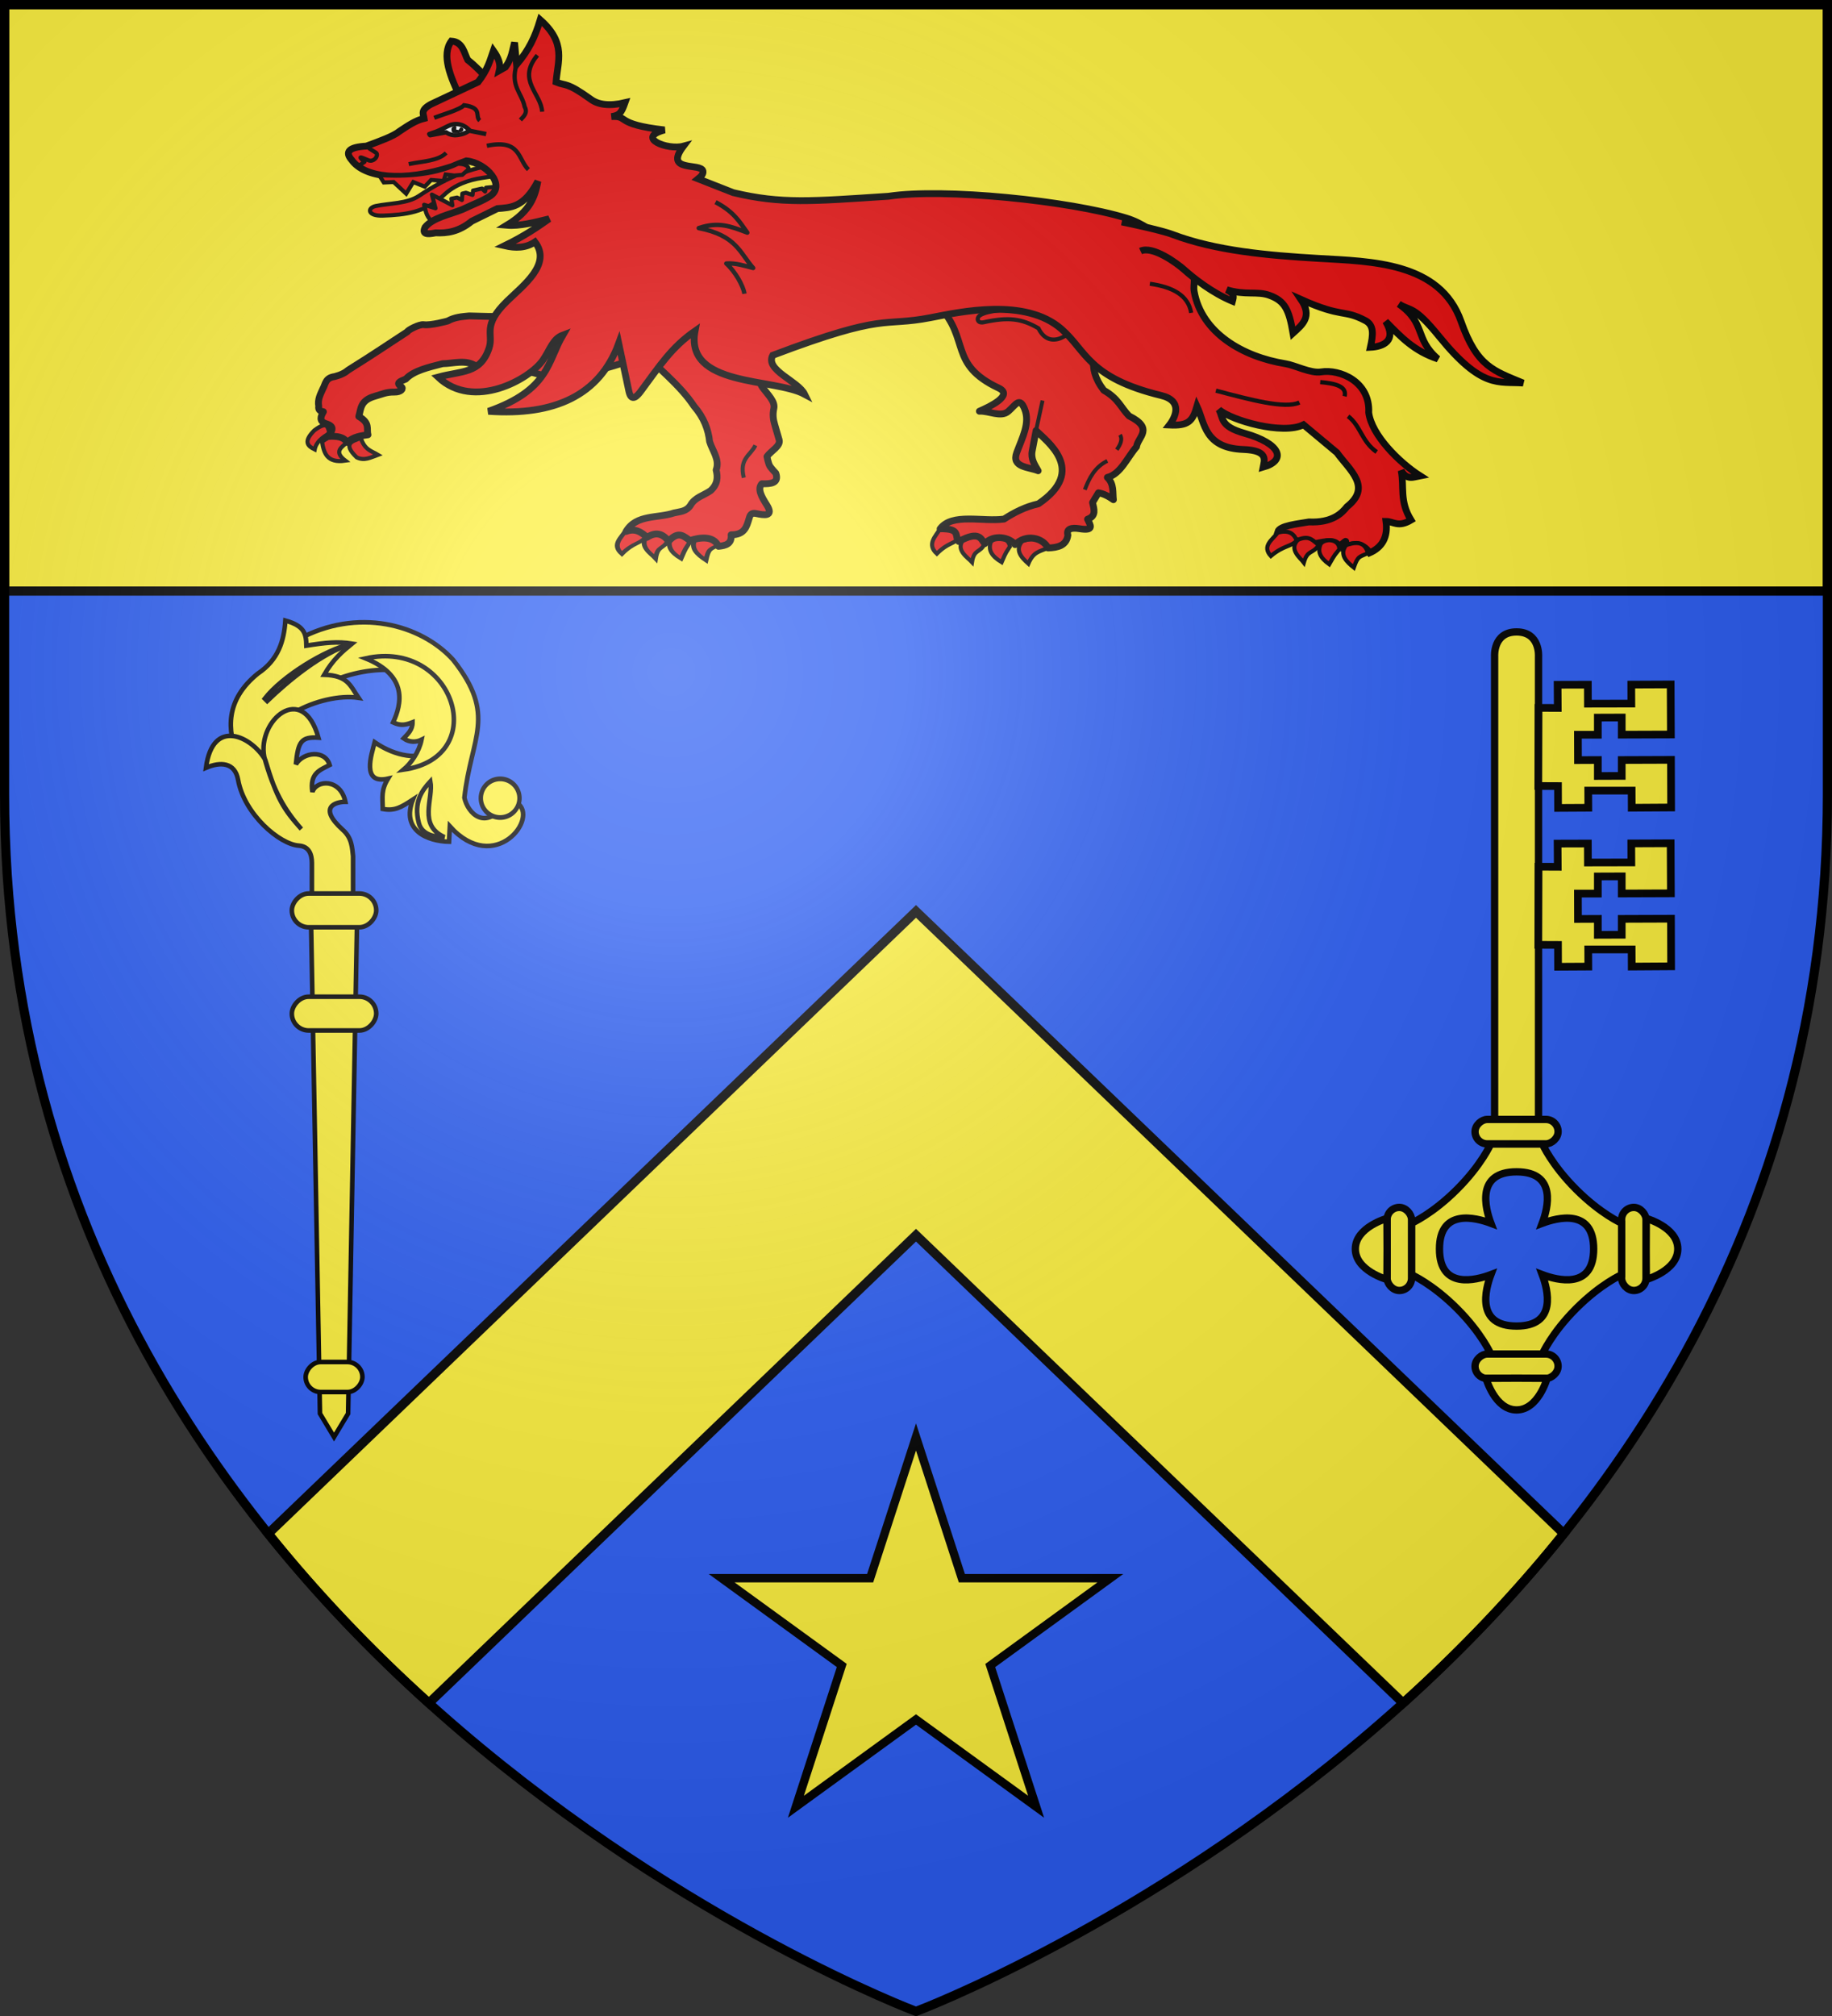 <?xml version="1.0" encoding="UTF-8" standalone="no"?>
<svg
   xmlns:dc="http://purl.org/dc/elements/1.1/"
   xmlns:cc="http://creativecommons.org/ns#"
   xmlns:rdf="http://www.w3.org/1999/02/22-rdf-syntax-ns#"
   xmlns:svg="http://www.w3.org/2000/svg"
   xmlns="http://www.w3.org/2000/svg"
   xmlns:xlink="http://www.w3.org/1999/xlink"
   xmlns:sodipodi="http://sodipodi.sourceforge.net/DTD/sodipodi-0.dtd"
   xmlns:inkscape="http://www.inkscape.org/namespaces/inkscape"
   width="600"
   height="660"
   viewBox="0 0 600 660"
   id="svg2"
   sodipodi:version="0.32"
   inkscape:version="0.46"
   sodipodi:docname="Blason_ville_fr_houldizy-A_(ardennes).svg"
   inkscape:output_extension="org.inkscape.output.svg.inkscape"
   version="1.0">
  <rect x="0" y="0" width="600" height="660" fill="#333333" stroke="none"/>
  <sodipodi:namedview
     inkscape:window-height="977"
     inkscape:window-width="1280"
     inkscape:pageshadow="2"
     inkscape:pageopacity="0.0"
     guidetolerance="10.0"
     gridtolerance="10.0"
     objecttolerance="10.0"
     borderopacity="1.0"
     bordercolor="#666666"
     pagecolor="#ffffff"
     id="base"
     showgrid="false"
     inkscape:zoom="1.1863636"
     inkscape:cx="300"
     inkscape:cy="330"
     inkscape:window-x="-4"
     inkscape:window-y="-4"
     inkscape:current-layer="layer3"
     inkscape:object-nodes="true" />
  <defs
     id="defs4">
    <radialGradient
       id="Gradient1"
       gradientUnits="userSpaceOnUse"
       cx="-80"
       cy="-80"
       r="405">
      <stop
         style="stop-color:#fff;stop-opacity:0.31"
         offset="0"
         id="stop7" />
      <stop
         style="stop-color:#fff;stop-opacity:0.25"
         offset="0.19"
         id="stop9" />
      <stop
         style="stop-color:#6b6b6b;stop-opacity:0.125"
         offset="0.6"
         id="stop11" />
      <stop
         style="stop-color:#000;stop-opacity:0.125"
         offset="1"
         id="stop13" />
    </radialGradient>
    <clipPath
       id="shield_cut">
      <path
         id="shield"
         d="M -298.5,-298.5 L 298.5,-298.5 L 298.5,-40 C 298.5,246.31 0,358.5 0,358.5 C 0,358.5 -298.5,246.31 -298.5,-40 L -298.5,-298.5 z" />
    </clipPath>
    <g
       id="f">
      <rect
         id="rect1964"
         style="fill:#28166f"
         y="-30"
         x="-50"
         height="60"
         width="100" />
      <g
         id="g1966"
         style="fill:#ffffff"
         transform="translate(0,-20)">
        <path
           id="path1968"
           d="M -1.212,27.818 C -1.212,22.175 -2.091,20.471 -4.542,13.98 C -5.709,10.888 -5.024,7.103 -2.858,3.601 C -2.082,2.346 -1.114,1.214 0,0 C 1.114,1.214 2.082,2.346 2.858,3.601 C 5.024,7.103 5.709,10.888 4.542,13.98 C 2.091,20.471 1.212,22.175 1.212,27.818 L -1.212,27.818 z" />
        <path
           id="rwi"
           d="M 2.922,27.672 C 2.922,21.721 5.239,17.829 8.501,16.66 C 9.949,16.141 11.808,16.387 13.519,18.107 C 15.638,20.236 16.255,26.1 10.036,27.228 C 10.694,26.272 10.655,24.147 9.322,23.441 C 8.331,22.916 7.209,23.188 6.646,23.564 C 5.822,24.116 4.917,25.67 4.967,27.672 L 2.922,27.672 z" />
        <path
           id="path1971"
           d="M 1.777,30.183 C 1.79,32.191 2.795,33.518 4.516,34.257 C 4.295,34.955 3.257,36.378 1.831,36.281 C 1.55,37.787 1.282,38.632 0,40 C -1.282,38.632 -1.55,37.787 -1.831,36.281 C -3.257,36.378 -4.295,34.955 -4.516,34.257 C -2.795,33.518 -1.79,32.191 -1.777,30.183 L 1.777,30.183 z" />
        <use
           xlink:href="#rwi"
           height="400"
           width="800"
           y="0"
           x="0"
           id="use1973"
           transform="scale(-1,1)" />
        <rect
           id="rect1975"
           y="27.331"
           x="-7.923"
           height="3.218"
           width="15.846" />
      </g>
    </g>
    <g
       id="s-4-8">
      <g
         id="c-6-2">
        <path
           transform="matrix(0.951,0.309,-0.309,0.951,0,-1)"
           d="M 0,0 L 0,1 L 0.5,1 L 0,0 z"
           id="t-0-6" />
        <use
           height="540"
           width="810"
           y="0"
           x="0"
           id="use2144-7-6"
           transform="scale(-1,1)"
           xlink:href="#t-0-6" />
      </g>
      <g
         id="a-1-03">
        <use
           height="540"
           width="810"
           y="0"
           x="0"
           id="use2147-7-8"
           transform="matrix(0.309,0.951,-0.951,0.309,0,0)"
           xlink:href="#c-6-2" />
        <use
           height="540"
           width="810"
           y="0"
           x="0"
           id="use2149-7-0"
           transform="matrix(-0.809,0.588,-0.588,-0.809,0,0)"
           xlink:href="#c-6-2" />
      </g>
      <use
         height="540"
         width="810"
         y="0"
         x="0"
         id="use2151-7-12"
         transform="scale(-1,1)"
         xlink:href="#a-1-03" />
    </g>
    <g
       id="f-50">
      <rect
         id="rect1964-94"
         style="fill:#28166f"
         y="-30"
         x="-50"
         height="60"
         width="100" />
      <g
         id="g1966-78"
         style="fill:#ffffff"
         transform="translate(0,-20)">
        <path
           id="path1968-3"
           d="M -1.212,27.818 C -1.212,22.175 -2.091,20.471 -4.542,13.98 C -5.709,10.888 -5.024,7.103 -2.858,3.601 C -2.082,2.346 -1.114,1.214 0,0 C 1.114,1.214 2.082,2.346 2.858,3.601 C 5.024,7.103 5.709,10.888 4.542,13.98 C 2.091,20.471 1.212,22.175 1.212,27.818 L -1.212,27.818 z" />
        <path
           id="rwi-5"
           d="M 2.922,27.672 C 2.922,21.721 5.239,17.829 8.501,16.66 C 9.949,16.141 11.808,16.387 13.519,18.107 C 15.638,20.236 16.255,26.1 10.036,27.228 C 10.694,26.272 10.655,24.147 9.322,23.441 C 8.331,22.916 7.209,23.188 6.646,23.564 C 5.822,24.116 4.917,25.67 4.967,27.672 L 2.922,27.672 z" />
        <path
           id="path1971-12"
           d="M 1.777,30.183 C 1.79,32.191 2.795,33.518 4.516,34.257 C 4.295,34.955 3.257,36.378 1.831,36.281 C 1.55,37.787 1.282,38.632 0,40 C -1.282,38.632 -1.55,37.787 -1.831,36.281 C -3.257,36.378 -4.295,34.955 -4.516,34.257 C -2.795,33.518 -1.79,32.191 -1.777,30.183 L 1.777,30.183 z" />
        <use
           xlink:href="#rwi-5"
           height="400"
           width="800"
           y="0"
           x="0"
           id="use1973-0"
           transform="scale(-1,1)" />
        <rect
           id="rect1975-16"
           y="27.331"
           x="-7.923"
           height="3.218"
           width="15.846" />
      </g>
    </g>
    <g
       id="s-40">
      <g
         id="c-618">
        <path
           transform="matrix(0.951,0.309,-0.309,0.951,0,-1)"
           d="M 0,0 L 0,1 L 0.5,1 L 0,0 z"
           id="t-9" />
        <use
           height="540"
           width="810"
           y="0"
           x="0"
           id="use2144-84"
           transform="scale(-1,1)"
           xlink:href="#t-9" />
      </g>
      <g
         id="a-14">
        <use
           height="540"
           width="810"
           y="0"
           x="0"
           id="use2147-39"
           transform="matrix(0.309,0.951,-0.951,0.309,0,0)"
           xlink:href="#c-618" />
        <use
           height="540"
           width="810"
           y="0"
           x="0"
           id="use2149-8"
           transform="matrix(-0.809,0.588,-0.588,-0.809,0,0)"
           xlink:href="#c-618" />
      </g>
      <use
         height="540"
         width="810"
         y="0"
         x="0"
         id="use2151-80"
         transform="scale(-1,1)"
         xlink:href="#a-14" />
    </g>
    <g
       id="s-4-5">
      <g
         id="c-6-4">
        <path
           transform="matrix(0.951,0.309,-0.309,0.951,0,-1)"
           d="M 0,0 L 0,1 L 0.5,1 L 0,0 z"
           id="t-0-1" />
        <use
           height="540"
           width="810"
           y="0"
           x="0"
           id="use2144-7-2"
           transform="scale(-1,1)"
           xlink:href="#t-0-1" />
      </g>
      <g
         id="a-1-0">
        <use
           height="540"
           width="810"
           y="0"
           x="0"
           id="use2147-7-0"
           transform="matrix(0.309,0.951,-0.951,0.309,0,0)"
           xlink:href="#c-6-4" />
        <use
           height="540"
           width="810"
           y="0"
           x="0"
           id="use2149-7-1"
           transform="matrix(-0.809,0.588,-0.588,-0.809,0,0)"
           xlink:href="#c-6-4" />
      </g>
      <use
         height="540"
         width="810"
         y="0"
         x="0"
         id="use2151-7-4-8"
         transform="scale(-1,1)"
         xlink:href="#a-1-0" />
    </g>
    <g
       id="f-7-7">
      <rect
         id="rect1964-2"
         style="fill:#28166f"
         y="-30"
         x="-50"
         height="60"
         width="100" />
      <g
         id="g1966-6-7"
         style="fill:#ffffff"
         transform="translate(0,-20)">
        <path
           id="path1968-0"
           d="M -1.212,27.818 C -1.212,22.175 -2.091,20.471 -4.542,13.98 C -5.709,10.888 -5.024,7.103 -2.858,3.601 C -2.082,2.346 -1.114,1.214 0,0 C 1.114,1.214 2.082,2.346 2.858,3.601 C 5.024,7.103 5.709,10.888 4.542,13.98 C 2.091,20.471 1.212,22.175 1.212,27.818 L -1.212,27.818 z" />
        <path
           id="rwi-1-8"
           d="M 2.922,27.672 C 2.922,21.721 5.239,17.829 8.501,16.66 C 9.949,16.141 11.808,16.387 13.519,18.107 C 15.638,20.236 16.255,26.1 10.036,27.228 C 10.694,26.272 10.655,24.147 9.322,23.441 C 8.331,22.916 7.209,23.188 6.646,23.564 C 5.822,24.116 4.917,25.67 4.967,27.672 L 2.922,27.672 z" />
        <path
           id="path1971-6"
           d="M 1.777,30.183 C 1.79,32.191 2.795,33.518 4.516,34.257 C 4.295,34.955 3.257,36.378 1.831,36.281 C 1.55,37.787 1.282,38.632 0,40 C -1.282,38.632 -1.55,37.787 -1.831,36.281 C -3.257,36.378 -4.295,34.955 -4.516,34.257 C -2.795,33.518 -1.79,32.191 -1.777,30.183 L 1.777,30.183 z" />
        <use
           xlink:href="#rwi-1-8"
           height="400"
           width="800"
           y="0"
           x="0"
           id="use1973-5"
           transform="scale(-1,1)" />
        <rect
           id="rect1975-7-3"
           y="27.331"
           x="-7.923"
           height="3.218"
           width="15.846" />
      </g>
    </g>
    <g
       id="s-3-8">
      <g
         id="c-61">
        <path
           transform="matrix(0.951,0.309,-0.309,0.951,0,-1)"
           d="M 0,0 L 0,1 L 0.5,1 L 0,0 z"
           id="t-5" />
        <use
           height="540"
           width="810"
           y="0"
           x="0"
           id="use2144-4"
           transform="scale(-1,1)"
           xlink:href="#t-5" />
      </g>
      <g
         id="a-2">
        <use
           height="540"
           width="810"
           y="0"
           x="0"
           id="use2147-0"
           transform="matrix(0.309,0.951,-0.951,0.309,0,0)"
           xlink:href="#c-61" />
        <use
           height="540"
           width="810"
           y="0"
           x="0"
           id="use2149-9"
           transform="matrix(-0.809,0.588,-0.588,-0.809,0,0)"
           xlink:href="#c-61" />
      </g>
      <use
         height="540"
         width="810"
         y="0"
         x="0"
         id="use2151-73"
         transform="scale(-1,1)"
         xlink:href="#a-2" />
    </g>
    <g
       id="s-8">
      <g
         id="c-9">
        <path
           id="t-8-3"
           d="M 0,0 L 0,1 L 0.5,1 L 0,0 z"
           transform="matrix(0.951,0.309,-0.309,0.951,0,-1)" />
        <use
           xlink:href="#t-8-3"
           transform="scale(-1,1)"
           id="use2144-41"
           x="0"
           y="0"
           width="810"
           height="540" />
      </g>
      <g
         id="a-4">
        <use
           xlink:href="#c-9"
           transform="matrix(0.309,0.951,-0.951,0.309,0,0)"
           id="use2147-3"
           x="0"
           y="0"
           width="810"
           height="540" />
        <use
           xlink:href="#c-9"
           transform="matrix(-0.809,0.588,-0.588,-0.809,0,0)"
           id="use2149-98"
           x="0"
           y="0"
           width="810"
           height="540" />
      </g>
      <use
         xlink:href="#a-4"
         transform="scale(-1,1)"
         id="use2151-8"
         x="0"
         y="0"
         width="810"
         height="540" />
    </g>
    <g
       id="f-2-7">
      <rect
         width="100"
         height="60"
         x="-50"
         y="-30"
         style="fill:#28166f"
         id="rect1964-0-1" />
      <g
         transform="translate(0,-20)"
         style="fill:#ffffff"
         id="g1966-1">
        <path
           d="M -1.212,27.818 C -1.212,22.175 -2.091,20.471 -4.542,13.98 C -5.709,10.888 -5.024,7.103 -2.858,3.601 C -2.082,2.346 -1.114,1.214 0,0 C 1.114,1.214 2.082,2.346 2.858,3.601 C 5.024,7.103 5.709,10.888 4.542,13.98 C 2.091,20.471 1.212,22.175 1.212,27.818 L -1.212,27.818 z"
           id="path1968-6-0" />
        <path
           d="M 2.922,27.672 C 2.922,21.721 5.239,17.829 8.501,16.66 C 9.949,16.141 11.808,16.387 13.519,18.107 C 15.638,20.236 16.255,26.1 10.036,27.228 C 10.694,26.272 10.655,24.147 9.322,23.441 C 8.331,22.916 7.209,23.188 6.646,23.564 C 5.822,24.116 4.917,25.67 4.967,27.672 L 2.922,27.672 z"
           id="rwi-4" />
        <path
           d="M 1.777,30.183 C 1.79,32.191 2.795,33.518 4.516,34.257 C 4.295,34.955 3.257,36.378 1.831,36.281 C 1.55,37.787 1.282,38.632 0,40 C -1.282,38.632 -1.55,37.787 -1.831,36.281 C -3.257,36.378 -4.295,34.955 -4.516,34.257 C -2.795,33.518 -1.79,32.191 -1.777,30.183 L 1.777,30.183 z"
           id="path1971-0" />
        <use
           transform="scale(-1,1)"
           id="use1973-6"
           x="0"
           y="0"
           width="800"
           height="400"
           xlink:href="#rwi-4" />
        <rect
           width="15.846"
           height="3.218"
           x="-7.923"
           y="27.331"
           id="rect1975-1" />
      </g>
    </g>
    <g
       id="s-4-0">
      <g
         id="c-6-9">
        <path
           id="t-0-4-7"
           d="M 0,0 L 0,1 L 0.5,1 L 0,0 z"
           transform="matrix(0.951,0.309,-0.309,0.951,0,-1)" />
        <use
           xlink:href="#t-0-4-7"
           transform="scale(-1,1)"
           id="use2144-7-7"
           x="0"
           y="0"
           width="810"
           height="540" />
      </g>
      <g
         id="a-1-8">
        <use
           xlink:href="#c-6-9"
           transform="matrix(0.309,0.951,-0.951,0.309,0,0)"
           id="use2147-7-3-3"
           x="0"
           y="0"
           width="810"
           height="540" />
        <use
           xlink:href="#c-6-9"
           transform="matrix(-0.809,0.588,-0.588,-0.809,0,0)"
           id="use2149-7-5"
           x="0"
           y="0"
           width="810"
           height="540" />
      </g>
      <use
         xlink:href="#a-1-8"
         transform="scale(-1,1)"
         id="use2151-7-1"
         x="0"
         y="0"
         width="810"
         height="540" />
    </g>
    <g
       id="s-4-61">
      <g
         id="c-6-8">
        <path
           transform="matrix(0.951,0.309,-0.309,0.951,0,-1)"
           d="M 0,0 L 0,1 L 0.5,1 L 0,0 z"
           id="t-0-4" />
        <use
           height="540"
           width="810"
           y="0"
           x="0"
           id="use2144-7-9"
           transform="scale(-1,1)"
           xlink:href="#t-0-4" />
      </g>
      <g
         id="a-1-6">
        <use
           height="540"
           width="810"
           y="0"
           x="0"
           id="use2147-7-37"
           transform="matrix(0.309,0.951,-0.951,0.309,0,0)"
           xlink:href="#c-6-8" />
        <use
           height="540"
           width="810"
           y="0"
           x="0"
           id="use2149-7-8"
           transform="matrix(-0.809,0.588,-0.588,-0.809,0,0)"
           xlink:href="#c-6-8" />
      </g>
      <use
         height="540"
         width="810"
         y="0"
         x="0"
         id="use2151-7-8"
         transform="scale(-1,1)"
         xlink:href="#a-1-6" />
    </g>
    <g
       id="f-2">
      <rect
         id="rect1964-91"
         style="fill:#28166f"
         y="-30"
         x="-50"
         height="60"
         width="100" />
      <g
         id="g1966-3"
         style="fill:#ffffff"
         transform="translate(0,-20)">
        <path
           id="path1968-5"
           d="M -1.212,27.818 C -1.212,22.175 -2.091,20.471 -4.542,13.98 C -5.709,10.888 -5.024,7.103 -2.858,3.601 C -2.082,2.346 -1.114,1.214 0,0 C 1.114,1.214 2.082,2.346 2.858,3.601 C 5.024,7.103 5.709,10.888 4.542,13.98 C 2.091,20.471 1.212,22.175 1.212,27.818 L -1.212,27.818 z" />
        <path
           id="rwi-9"
           d="M 2.922,27.672 C 2.922,21.721 5.239,17.829 8.501,16.66 C 9.949,16.141 11.808,16.387 13.519,18.107 C 15.638,20.236 16.255,26.1 10.036,27.228 C 10.694,26.272 10.655,24.147 9.322,23.441 C 8.331,22.916 7.209,23.188 6.646,23.564 C 5.822,24.116 4.917,25.67 4.967,27.672 L 2.922,27.672 z" />
        <path
           id="path1971-8"
           d="M 1.777,30.183 C 1.79,32.191 2.795,33.518 4.516,34.257 C 4.295,34.955 3.257,36.378 1.831,36.281 C 1.55,37.787 1.282,38.632 0,40 C -1.282,38.632 -1.55,37.787 -1.831,36.281 C -3.257,36.378 -4.295,34.955 -4.516,34.257 C -2.795,33.518 -1.79,32.191 -1.777,30.183 L 1.777,30.183 z" />
        <use
           xlink:href="#rwi-9"
           height="400"
           width="800"
           y="0"
           x="0"
           id="use1973-4"
           transform="scale(-1,1)" />
        <rect
           id="rect1975-0"
           y="27.331"
           x="-7.923"
           height="3.218"
           width="15.846" />
      </g>
    </g>
    <g
       id="s-7">
      <g
         id="c-63">
        <path
           transform="matrix(0.951,0.309,-0.309,0.951,0,-1)"
           d="M 0,0 L 0,1 L 0.5,1 L 0,0 z"
           id="path9484" />
        <use
           height="540"
           width="810"
           y="0"
           x="0"
           id="use9486"
           transform="scale(-1,1)"
           xlink:href="#t-6" />
      </g>
      <g
         id="a-5">
        <use
           height="540"
           width="810"
           y="0"
           x="0"
           id="use2147-42"
           transform="matrix(0.309,0.951,-0.951,0.309,0,0)"
           xlink:href="#c-63" />
        <use
           height="540"
           width="810"
           y="0"
           x="0"
           id="use2149-0"
           transform="matrix(-0.809,0.588,-0.588,-0.809,0,0)"
           xlink:href="#c-63" />
      </g>
      <use
         height="540"
         width="810"
         y="0"
         x="0"
         id="use2151-9"
         transform="scale(-1,1)"
         xlink:href="#a-5" />
    </g>
    <g
       id="f-5">
      <rect
         id="rect1964-1"
         style="fill:#28166f"
         y="-30"
         x="-50"
         height="60"
         width="100" />
      <g
         id="g1966-7"
         style="fill:#ffffff"
         transform="translate(0,-20)">
        <path
           id="path9495"
           d="M -1.212,27.818 C -1.212,22.175 -2.091,20.471 -4.542,13.98 C -5.709,10.888 -5.024,7.103 -2.858,3.601 C -2.082,2.346 -1.114,1.214 0,0 C 1.114,1.214 2.082,2.346 2.858,3.601 C 5.024,7.103 5.709,10.888 4.542,13.98 C 2.091,20.471 1.212,22.175 1.212,27.818 L -1.212,27.818 z" />
        <path
           id="rwi-1"
           d="M 2.922,27.672 C 2.922,21.721 5.239,17.829 8.501,16.66 C 9.949,16.141 11.808,16.387 13.519,18.107 C 15.638,20.236 16.255,26.1 10.036,27.228 C 10.694,26.272 10.655,24.147 9.322,23.441 C 8.331,22.916 7.209,23.188 6.646,23.564 C 5.822,24.116 4.917,25.67 4.967,27.672 L 2.922,27.672 z" />
        <path
           id="path1971-5"
           d="M 1.777,30.183 C 1.79,32.191 2.795,33.518 4.516,34.257 C 4.295,34.955 3.257,36.378 1.831,36.281 C 1.55,37.787 1.282,38.632 0,40 C -1.282,38.632 -1.55,37.787 -1.831,36.281 C -3.257,36.378 -4.295,34.955 -4.516,34.257 C -2.795,33.518 -1.79,32.191 -1.777,30.183 L 1.777,30.183 z" />
        <use
           xlink:href="#rwi-1"
           height="400"
           width="800"
           y="0"
           x="0"
           id="use1973-2"
           transform="scale(-1,1)" />
        <rect
           id="rect1975-7"
           y="27.331"
           x="-7.923"
           height="3.218"
           width="15.846" />
      </g>
    </g>
    <g
       id="s-41">
      <g
         id="c-1">
        <path
           transform="matrix(0.951,0.309,-0.309,0.951,0,-1)"
           d="M 0,0 L 0,1 L 0.5,1 L 0,0 z"
           id="t-3" />
        <use
           height="540"
           width="810"
           y="0"
           x="0"
           id="use2144-8"
           transform="scale(-1,1)"
           xlink:href="#t-3" />
      </g>
      <g
         id="a-7">
        <use
           height="540"
           width="810"
           y="0"
           x="0"
           id="use2147-4"
           transform="matrix(0.309,0.951,-0.951,0.309,0,0)"
           xlink:href="#c-1" />
        <use
           height="540"
           width="810"
           y="0"
           x="0"
           id="use9507"
           transform="matrix(-0.809,0.588,-0.588,-0.809,0,0)"
           xlink:href="#c-1" />
      </g>
      <use
         height="540"
         width="810"
         y="0"
         x="0"
         id="use2151-77"
         transform="scale(-1,1)"
         xlink:href="#a-7" />
    </g>
    <g
       id="f-7">
      <rect
         width="100"
         height="60"
         x="-50"
         y="-30"
         style="fill:#28166f"
         id="rect1964-9" />
      <g
         transform="translate(0,-20)"
         style="fill:#ffffff"
         id="g9512">
        <path
           d="M -1.212,27.818 C -1.212,22.175 -2.091,20.471 -4.542,13.98 C -5.709,10.888 -5.024,7.103 -2.858,3.601 C -2.082,2.346 -1.114,1.214 0,0 C 1.114,1.214 2.082,2.346 2.858,3.601 C 5.024,7.103 5.709,10.888 4.542,13.98 C 2.091,20.471 1.212,22.175 1.212,27.818 L -1.212,27.818 z"
           id="path1968-4" />
        <path
           d="M 2.922,27.672 C 2.922,21.721 5.239,17.829 8.501,16.66 C 9.949,16.141 11.808,16.387 13.519,18.107 C 15.638,20.236 16.255,26.1 10.036,27.228 C 10.694,26.272 10.655,24.147 9.322,23.441 C 8.331,22.916 7.209,23.188 6.646,23.564 C 5.822,24.116 4.917,25.67 4.967,27.672 L 2.922,27.672 z"
           id="rwi-3" />
        <path
           d="M 1.777,30.183 C 1.79,32.191 2.795,33.518 4.516,34.257 C 4.295,34.955 3.257,36.378 1.831,36.281 C 1.55,37.787 1.282,38.632 0,40 C -1.282,38.632 -1.55,37.787 -1.831,36.281 C -3.257,36.378 -4.295,34.955 -4.516,34.257 C -2.795,33.518 -1.79,32.191 -1.777,30.183 L 1.777,30.183 z"
           id="path1971-1" />
        <use
           transform="scale(-1,1)"
           id="use1973-23"
           x="0"
           y="0"
           width="800"
           height="400"
           xlink:href="#rwi-3" />
        <rect
           width="15.846"
           height="3.218"
           x="-7.923"
           y="27.331"
           id="rect1975-3" />
      </g>
    </g>
    <g
       id="s-3">
      <g
         id="g9520">
        <path
           id="t-8"
           d="M 0,0 L 0,1 L 0.5,1 L 0,0 z"
           transform="matrix(0.951,0.309,-0.309,0.951,0,-1)" />
        <use
           xlink:href="#t-8"
           transform="scale(-1,1)"
           id="use2144-82"
           x="0"
           y="0"
           width="810"
           height="540" />
      </g>
      <g
         id="a-9">
        <use
           xlink:href="#c-7"
           transform="matrix(0.309,0.951,-0.951,0.309,0,0)"
           id="use2147-1"
           x="0"
           y="0"
           width="810"
           height="540" />
        <use
           xlink:href="#c-7"
           transform="matrix(-0.809,0.588,-0.588,-0.809,0,0)"
           id="use2149-3"
           x="0"
           y="0"
           width="810"
           height="540" />
      </g>
      <use
         xlink:href="#a-9"
         transform="scale(-1,1)"
         id="use2151-5"
         x="0"
         y="0"
         width="810"
         height="540" />
    </g>
    <g
       id="f-6">
      <rect
         width="100"
         height="60"
         x="-50"
         y="-30"
         style="fill:#28166f"
         id="rect1964-0" />
      <g
         transform="translate(0,-20)"
         style="fill:#ffffff"
         id="g1966-6">
        <path
           d="M -1.212,27.818 C -1.212,22.175 -2.091,20.471 -4.542,13.98 C -5.709,10.888 -5.024,7.103 -2.858,3.601 C -2.082,2.346 -1.114,1.214 0,0 C 1.114,1.214 2.082,2.346 2.858,3.601 C 5.024,7.103 5.709,10.888 4.542,13.98 C 2.091,20.471 1.212,22.175 1.212,27.818 L -1.212,27.818 z"
           id="path1968-6" />
        <path
           d="M 2.922,27.672 C 2.922,21.721 5.239,17.829 8.501,16.66 C 9.949,16.141 11.808,16.387 13.519,18.107 C 15.638,20.236 16.255,26.1 10.036,27.228 C 10.694,26.272 10.655,24.147 9.322,23.441 C 8.331,22.916 7.209,23.188 6.646,23.564 C 5.822,24.116 4.917,25.67 4.967,27.672 L 2.922,27.672 z"
           id="rwi-18" />
        <path
           d="M 1.777,30.183 C 1.79,32.191 2.795,33.518 4.516,34.257 C 4.295,34.955 3.257,36.378 1.831,36.281 C 1.55,37.787 1.282,38.632 0,40 C -1.282,38.632 -1.55,37.787 -1.831,36.281 C -3.257,36.378 -4.295,34.955 -4.516,34.257 C -2.795,33.518 -1.79,32.191 -1.777,30.183 L 1.777,30.183 z"
           id="path1971-4" />
        <use
           transform="scale(-1,1)"
           id="use9534"
           x="0"
           y="0"
           width="800"
           height="400"
           xlink:href="#rwi-18" />
        <rect
           width="15.846"
           height="3.218"
           x="-7.923"
           y="27.331"
           id="rect9536" />
      </g>
    </g>
    <g
       id="s-4-6">
      <g
         id="c-6-1">
        <path
           id="t-0-3"
           d="M 0,0 L 0,1 L 0.5,1 L 0,0 z"
           transform="matrix(0.951,0.309,-0.309,0.951,0,-1)" />
        <use
           xlink:href="#t-0-3"
           transform="scale(-1,1)"
           id="use2144-7-8"
           x="0"
           y="0"
           width="810"
           height="540" />
      </g>
      <g
         id="a-1-9">
        <use
           xlink:href="#c-6-1"
           transform="matrix(0.309,0.951,-0.951,0.309,0,0)"
           id="use2147-7-3"
           x="0"
           y="0"
           width="810"
           height="540" />
        <use
           xlink:href="#c-6-1"
           transform="matrix(-0.809,0.588,-0.588,-0.809,0,0)"
           id="use2149-7-4"
           x="0"
           y="0"
           width="810"
           height="540" />
      </g>
      <use
         xlink:href="#a-1-9"
         transform="scale(-1,1)"
         id="use2151-7-4"
         x="0"
         y="0"
         width="810"
         height="540" />
    </g>
    <g
       id="s">
      <g
         id="c">
        <path
           id="t"
           d="M 0,0 L 0,1 L 0.5,1 L 0,0 z"
           transform="matrix(0.951,0.309,-0.309,0.951,0,-1)" />
        <use
           xlink:href="#t"
           transform="scale(-1,1)"
           id="use2144"
           x="0"
           y="0"
           width="810"
           height="540" />
      </g>
      <g
         id="a">
        <use
           xlink:href="#c"
           transform="matrix(0.309,0.951,-0.951,0.309,0,0)"
           id="use2147"
           x="0"
           y="0"
           width="810"
           height="540" />
        <use
           xlink:href="#c"
           transform="matrix(-0.809,0.588,-0.588,-0.809,0,0)"
           id="use2149"
           x="0"
           y="0"
           width="810"
           height="540" />
      </g>
      <use
         xlink:href="#a"
         transform="scale(-1,1)"
         id="use2151"
         x="0"
         y="0"
         width="810"
         height="540" />
    </g>
    <g
       id="s-5">
      <g
         id="c-7">
        <path
           id="t-6"
           d="M 0,0 L 0,1 L 0.5,1 L 0,0 z"
           transform="matrix(0.951,0.309,-0.309,0.951,0,-1)" />
        <use
           xlink:href="#t-6"
           transform="scale(-1,1)"
           id="use2144-1"
           x="0"
           y="0"
           width="810"
           height="540" />
      </g>
      <g
         id="a-8">
        <use
           xlink:href="#c-7"
           transform="matrix(0.309,0.951,-0.951,0.309,0,0)"
           id="use2147-9"
           x="0"
           y="0"
           width="810"
           height="540" />
        <use
           xlink:href="#c-7"
           transform="matrix(-0.809,0.588,-0.588,-0.809,0,0)"
           id="use2149-2"
           x="0"
           y="0"
           width="810"
           height="540" />
      </g>
      <use
         xlink:href="#a-8"
         transform="scale(-1,1)"
         id="use2151-79"
         x="0"
         y="0"
         width="810"
         height="540" />
    </g>
    <g
       id="f-9">
      <rect
         width="100"
         height="60"
         x="-50"
         y="-30"
         style="fill:#28166f"
         id="rect1964-6" />
      <g
         transform="translate(0,-20)"
         style="fill:#ffffff"
         id="g1966-5">
        <path
           d="M -1.212,27.818 C -1.212,22.175 -2.091,20.471 -4.542,13.98 C -5.709,10.888 -5.024,7.103 -2.858,3.601 C -2.082,2.346 -1.114,1.214 0,0 C 1.114,1.214 2.082,2.346 2.858,3.601 C 5.024,7.103 5.709,10.888 4.542,13.98 C 2.091,20.471 1.212,22.175 1.212,27.818 L -1.212,27.818 z"
           id="path1968-1" />
        <path
           d="M 2.922,27.672 C 2.922,21.721 5.239,17.829 8.501,16.66 C 9.949,16.141 11.808,16.387 13.519,18.107 C 15.638,20.236 16.255,26.1 10.036,27.228 C 10.694,26.272 10.655,24.147 9.322,23.441 C 8.331,22.916 7.209,23.188 6.646,23.564 C 5.822,24.116 4.917,25.67 4.967,27.672 L 2.922,27.672 z"
           id="rwi-0" />
        <path
           d="M 1.777,30.183 C 1.79,32.191 2.795,33.518 4.516,34.257 C 4.295,34.955 3.257,36.378 1.831,36.281 C 1.55,37.787 1.282,38.632 0,40 C -1.282,38.632 -1.55,37.787 -1.831,36.281 C -3.257,36.378 -4.295,34.955 -4.516,34.257 C -2.795,33.518 -1.79,32.191 -1.777,30.183 L 1.777,30.183 z"
           id="path1971-9" />
        <use
           transform="scale(-1,1)"
           id="use1973-9"
           x="0"
           y="0"
           width="800"
           height="400"
           xlink:href="#rwi-0" />
        <rect
           width="15.846"
           height="3.218"
           x="-7.923"
           y="27.331"
           id="rect1975-6" />
      </g>
    </g>
    <g
       id="s-4">
      <g
         id="c-6">
        <path
           id="t-0"
           d="M 0,0 L 0,1 L 0.5,1 L 0,0 z"
           transform="matrix(0.951,0.309,-0.309,0.951,0,-1)" />
        <use
           xlink:href="#t-0"
           transform="scale(-1,1)"
           id="use2144-7"
           x="0"
           y="0"
           width="810"
           height="540" />
      </g>
      <g
         id="a-1">
        <use
           xlink:href="#c-6"
           transform="matrix(0.309,0.951,-0.951,0.309,0,0)"
           id="use2147-7"
           x="0"
           y="0"
           width="810"
           height="540" />
        <use
           xlink:href="#c-6"
           transform="matrix(-0.809,0.588,-0.588,-0.809,0,0)"
           id="use2149-7"
           x="0"
           y="0"
           width="810"
           height="540" />
      </g>
      <use
         xlink:href="#a-1"
         transform="scale(-1,1)"
         id="use2151-7"
         x="0"
         y="0"
         width="810"
         height="540" />
    </g>
    <g
       id="s-6">
      <g
         id="c-8">
        <path
           id="t-1"
           d="M 0,0 L 0,1 L 0.5,1 L 0,0 z "
           transform="matrix(0.951,0.309,-0.309,0.951,0,-1)" />
        <use
           xlink:href="#t-1"
           transform="scale(-1,1)"
           id="use2144-9"
           x="0"
           y="0"
           width="810"
           height="540" />
      </g>
      <g
         id="a-89">
        <use
           xlink:href="#c-8"
           transform="matrix(0.309,0.951,-0.951,0.309,0,0)"
           id="use2147-72"
           x="0"
           y="0"
           width="810"
           height="540" />
        <use
           xlink:href="#c-8"
           transform="matrix(-0.809,0.588,-0.588,-0.809,0,0)"
           id="use2149-28"
           x="0"
           y="0"
           width="810"
           height="540" />
      </g>
      <use
         xlink:href="#a-89"
         transform="scale(-1,1)"
         id="use2151-2"
         x="0"
         y="0"
         width="810"
         height="540" />
    </g>
  </defs>
  <g
     id="layer4"
     inkscape:label="Fond écu"
     inkscape:groupmode="layer"
     transform="translate(300,300)">
    <use
       xlink:href="#shield"
       id="use18"
       style="fill:#2b5df2"
       x="0"
       y="0"
       width="600"
       height="660" />
    <rect
       style="opacity:1;fill:#fcef3c;fill-opacity:1;stroke:#000000;stroke-width:3;stroke-linecap:butt;stroke-linejoin:round;stroke-miterlimit:4;stroke-dasharray:none;stroke-opacity:1"
       id="rect2586"
       width="597"
       height="192"
       x="-298.5"
       y="-298.5" />
    <path
       style="fill:#fcef3c;fill-opacity:1;stroke:#000000;stroke-width:3;stroke-linecap:butt;stroke-linejoin:miter;stroke-miterlimit:4;stroke-opacity:1;display:inline"
       d="M 300 298.375 L 87.844 502.094 C 104.47 522.8 122.365 541.24 140.469 557.562 L 300 404.375 L 459.531 557.562 C 477.635 541.24 495.53 522.8 512.156 502.094 L 300 298.375 z "
       transform="translate(-300,-300)"
       id="rect3456" />
  </g>
  <g
     id="layer3"
     inkscape:label="Meubles"
     inkscape:groupmode="layer"
     transform="translate(300,300)">
    <g
       transform="translate(682.646,656.352)"
       id="g4943" />
    <path
       sodipodi:type="arc"
       style="opacity:0.615;fill:#fcef3c;fill-opacity:0.991;fill-rule:evenodd;stroke:#000000;stroke-width:2.5;stroke-linecap:round;stroke-linejoin:round;stroke-miterlimit:4;stroke-dasharray:none;stroke-dashoffset:0;stroke-opacity:1"
       id="path5087"
       sodipodi:cx="-95.744682"
       sodipodi:cy="276.70212"
       sodipodi:rx="0"
       sodipodi:ry="4.7872343"
       d="M -95.745,281.381 A 0,4.787 0 1 1 -95.745,276.702 L -95.745,276.702 z"
       sodipodi:start="1.357941"
       sodipodi:end="6.2831853"
       transform="translate(1737.955,1006.236)" />
    <g
       id="g9304"
       inkscape:label="Meubles"
       transform="translate(144.448,46.905)" />
    <g
       id="g9308"
       inkscape:label="Meubles"
       transform="translate(1359.382,766.724)" />
    <g
       transform="translate(2423.206,699.408)"
       id="g3714" />
    <g
       transform="translate(2423.206,699.408)"
       inkscape:label="Fond d'écu"
       id="layer9">
      <g
         id="g2807"
         inkscape:label="Meubles"
         transform="matrix(2,0,0,2,-732.892,-1853.188)" />
      <g
         id="g4626"
         inkscape:label="Meubles"
         transform="matrix(2,0,0,2,1696.976,-413.55)" />
      <g
         transform="matrix(2,0,0,2,-732.892,-453.188)"
         inkscape:label="Meubles"
         id="g5271" />
      <g
         transform="matrix(2,0,0,2,-732.892,-453.188)"
         inkscape:label="Reflet final"
         id="g5273" />
      <g
         transform="matrix(2,0,0,2,-732.892,-453.188)"
         inkscape:label="Contour final"
         id="g5275" />
    </g>
    <g
       transform="translate(2423.206,699.408)"
       inkscape:label="Reflet final"
       id="layer6" />
    <g
       transform="translate(2423.206,699.408)"
       inkscape:label="Contour final"
       id="layer5" />
    <g
       id="g3864"
       transform="translate(2910.255,1318.566)" />
    <g
       transform="translate(1510.255,1318.566)"
       style="display:inline"
       inkscape:label="Meubles"
       id="layer4-6" />
    <g
       id="g3714-1"
       transform="translate(1723.206,699.407)" />
    <g
       id="layer9-6"
       inkscape:label="Fond d'écu"
       transform="translate(1723.206,699.407)">
      <g
         transform="matrix(2,0,0,2,-732.892,-1853.188)"
         inkscape:label="Meubles"
         id="g2807-5" />
      <g
         transform="matrix(2,0,0,2,1696.976,-413.55)"
         inkscape:label="Meubles"
         id="g4626-7" />
      <g
         id="g5271-5"
         inkscape:label="Meubles"
         transform="matrix(2,0,0,2,-732.892,-453.188)" />
      <g
         id="g5273-4"
         inkscape:label="Reflet final"
         transform="matrix(2,0,0,2,-732.892,-453.188)" />
      <g
         id="g5275-1"
         inkscape:label="Contour final"
         transform="matrix(2,0,0,2,-732.892,-453.188)" />
    </g>
    <g
       id="layer6-2"
       inkscape:label="Reflet final"
       transform="translate(1723.206,699.407)" />
    <g
       id="layer5-0"
       inkscape:label="Contour final"
       transform="translate(1723.206,699.407)" />
    <g
       transform="matrix(1.562,0,0,1.562,2519.864,862.606)"
       style="display:inline"
       inkscape:label="Fond écu"
       id="g8941" />
    <g
       transform="matrix(1.562,0,0,1.562,2519.864,862.606)"
       style="display:inline"
       inkscape:label="Reflet final"
       id="g9024" />
    <g
       transform="matrix(1.562,0,0,1.562,2519.864,862.606)"
       style="display:inline"
       inkscape:label="Contour final"
       id="g9026" />
    <g
       transform="translate(2017.757,526.856)"
       inkscape:label="Calque 1"
       id="g3612">
      <g
         style="display:inline"
         id="g7425"
         inkscape:label="Calque 1"
         transform="translate(-99.286,234.286)">
        <g
           transform="translate(267.523,-111.429)"
           inkscape:label="Calque 1"
           id="g3199">
          <g
             id="g2836"
             inkscape:label="Calque 1"
             transform="translate(-446.848,-77.75)" />
        </g>
      </g>
    </g>
    <path
       sodipodi:type="arc"
       style="opacity:0.615;fill:#fcef3c;fill-opacity:0.991;fill-rule:evenodd;stroke:#000000;stroke-width:2.5;stroke-linecap:round;stroke-linejoin:round;stroke-miterlimit:4;stroke-dasharray:none;stroke-dashoffset:0;stroke-opacity:1"
       id="path13306"
       sodipodi:cx="-95.744682"
       sodipodi:cy="276.70212"
       sodipodi:rx="0"
       sodipodi:ry="4.7872343"
       sodipodi:start="1.357941"
       sodipodi:end="6.2831853"
       transform="translate(770.472,1012.697)"
       d="M -95.745,281.381 A 0,4.787 0 1 1 -95.745,276.702 L -95.745,276.702 z" />
    <g
       transform="translate(2643.179,864.108)"
       inkscape:label="Meubles"
       id="g2807-9" />
    <g
       transform="translate(3858.113,1583.927)"
       inkscape:label="Meubles"
       id="g4626-1" />
    <g
       id="g4559"
       inkscape:label="Meubles"
       transform="translate(3273.343,1567.924)" />
    <g
       id="g7026"
       transform="translate(3831.187,719.793)" />
    <g
       id="g7028"
       inkscape:label="Fond d'écu"
       transform="translate(3831.187,719.793)">
      <g
         transform="matrix(2,0,0,2,-732.892,-1853.188)"
         inkscape:label="Meubles"
         id="g7030" />
      <g
         transform="matrix(2,0,0,2,1696.976,-413.55)"
         inkscape:label="Meubles"
         id="g7032" />
      <g
         id="g7034"
         inkscape:label="Meubles"
         transform="matrix(2,0,0,2,-732.892,-453.188)" />
      <g
         id="g7036"
         inkscape:label="Reflet final"
         transform="matrix(2,0,0,2,-732.892,-453.188)" />
      <g
         id="g7038"
         inkscape:label="Contour final"
         transform="matrix(2,0,0,2,-732.892,-453.188)" />
    </g>
    <g
       id="g7040"
       inkscape:label="Reflet final"
       transform="translate(3831.187,719.793)" />
    <g
       id="g7042"
       inkscape:label="Contour final"
       transform="translate(3831.187,719.793)" />
    <g
       transform="matrix(1.554,0,0,1.554,3096.851,868.23)"
       id="layer3-5"
       style="stroke:#000000;stroke-width:1.608;stroke-miterlimit:4;stroke-dasharray:none;stroke-opacity:1" />
    <g
       transform="translate(5106.64,2605.803)"
       id="g9643" />
    <path
       sodipodi:type="arc"
       style="opacity:0.615;fill:#fcef3c;fill-opacity:0.991;fill-rule:evenodd;stroke:#000000;stroke-width:2.5;stroke-linecap:round;stroke-linejoin:round;stroke-miterlimit:4;stroke-dasharray:none;stroke-dashoffset:0;stroke-opacity:1"
       id="path9645"
       sodipodi:cx="-95.744682"
       sodipodi:cy="276.70212"
       sodipodi:rx="0"
       sodipodi:ry="4.7872343"
       d="M -95.745,281.381 A 0,4.787 0 1 1 -95.745,276.702 L -95.745,276.702 z"
       sodipodi:start="1.357941"
       sodipodi:end="6.2831853"
       transform="translate(6161.949,2955.687)" />
    <g
       id="g9647"
       inkscape:label="Meubles"
       transform="translate(4568.442,1996.356)" />
    <g
       id="g9649"
       inkscape:label="Meubles"
       transform="translate(5783.376,2716.175)" />
    <g
       id="g4067"
       inkscape:label="Meubles"
       transform="translate(3145.159,2798.83)" />
    <g
       transform="translate(1973.815,1309.775)"
       id="g5090" />
    <path
       sodipodi:type="arc"
       style="opacity:0.615;fill:#fcef3c;fill-opacity:0.991;fill-rule:evenodd;stroke:#000000;stroke-width:2.5;stroke-linecap:round;stroke-linejoin:round;stroke-miterlimit:4;stroke-dasharray:none;stroke-dashoffset:0;stroke-opacity:1"
       id="path5092"
       sodipodi:cx="-95.744682"
       sodipodi:cy="276.70212"
       sodipodi:rx="0"
       sodipodi:ry="4.7872343"
       d="M -95.745,281.381 A 0,4.787 0 1 1 -95.745,276.702 L -95.745,276.702 z"
       sodipodi:start="1.357941"
       sodipodi:end="6.2831853"
       transform="translate(3029.125,1659.66)" />
    <g
       id="g5094"
       inkscape:label="Meubles"
       transform="translate(1435.618,700.329)" />
    <g
       id="g5096"
       inkscape:label="Meubles"
       transform="translate(2650.552,1420.148)" />
    <path
       id="path4063"
       d="M -39.338,291.496 L -24.32,245.241 L -63.658,216.666 L -15.018,216.666 L -3.45e-06,170.432 L 15.018,216.666 L 63.658,216.666 L 24.32,245.262 L 39.338,291.496 L -3.45e-06,262.922 L -39.338,291.496 L -39.338,291.496 z"
       style="fill:#fcef3c;fill-opacity:1;fill-rule:nonzero;stroke:#000000;stroke-width:2.75;stroke-opacity:1" />
    <g
       id="g6653"
       transform="translate(-11.214,2)">
      <path
         style="fill:#e20909;fill-opacity:1;stroke:#000000;stroke-width:1.34;stroke-linejoin:round;stroke-miterlimit:4;stroke-dasharray:none;stroke-opacity:1;display:inline"
         d="M -122.608,-248.579 C -133.114,-247.701 -141.688,-244.45 -151.619,-237.838 C -155.416,-235.309 -161.2,-235.493 -165.728,-234.548 C -168.584,-233.952 -168.498,-231.214 -163.38,-231.406 C -156.051,-231.682 -149.424,-232.42 -143.402,-238.148 C -139.901,-241.479 -135.451,-243.076 -130.758,-243.771 L -118.421,-245.599 L -122.608,-248.579 z"
         id="path5032"
         sodipodi:nodetypes="cssssscc" />
      <path
         sodipodi:nodetypes="ccccc"
         id="path4928"
         d="M -128.825,-276.017 C -131.108,-278.244 -132.95,-280.284 -135.602,-282.383 C -136.792,-284.63 -137.177,-288.303 -140.963,-288.55 C -144.234,-284.128 -141.455,-276.933 -137.61,-269.251 L -128.825,-276.017 z"
         style="fill:#e20909;fill-opacity:1;stroke:#000000;stroke-width:2.234;stroke-miterlimit:4;stroke-dasharray:none;stroke-opacity:1" />
      <path
         sodipodi:nodetypes="cccc"
         id="path4719"
         d="M 19.108,-128.871 C 17.615,-126.406 14.646,-123.805 18.032,-120.727 C 21.859,-124.559 23.743,-123.799 25.437,-126.035 C 24.191,-128.486 22.276,-130.001 19.108,-128.871 z"
         style="fill:#e20909;fill-opacity:1;stroke:#000000;stroke-width:1.34;stroke-miterlimit:4;stroke-dasharray:none;stroke-opacity:1" />
      <path
         sodipodi:nodetypes="cccc"
         id="path4721"
         d="M 26.708,-125.275 C 24.016,-121.944 28.205,-119.438 29.561,-117.962 C 30.244,-122.373 32.096,-120.789 33.754,-124.017 C 32.722,-126.462 30.495,-127.255 26.708,-125.275 z"
         style="fill:#e20909;fill-opacity:1;stroke:#000000;stroke-width:1.34;stroke-miterlimit:4;stroke-dasharray:none;stroke-opacity:1" />
      <path
         sodipodi:nodetypes="cccc"
         id="path4723"
         d="M 35.669,-124.452 C 34.834,-121.824 36.026,-119.913 39.258,-117.949 C 40.899,-121.767 40.731,-121.051 41.961,-123.053 C 41.493,-126.523 36.877,-126.409 35.669,-124.452 z"
         style="fill:#e20909;fill-opacity:1;stroke:#000000;stroke-width:1.34;stroke-miterlimit:4;stroke-dasharray:none;stroke-opacity:1" />
      <path
         sodipodi:nodetypes="ccccc"
         id="path4725"
         d="M 46.034,-124.895 C 43.469,-121.885 45.726,-119.487 48.004,-117.461 C 49.657,-121.311 51.502,-121.391 54.458,-122.598 C 53.598,-127.109 48.445,-125.551 46.034,-124.895 L 46.034,-124.895 z"
         style="fill:#e20909;fill-opacity:1;stroke:#000000;stroke-width:1.34;stroke-miterlimit:4;stroke-dasharray:none;stroke-opacity:1" />
      <path
         style="opacity:0.98;fill:#e20909;fill-opacity:1;stroke:#000000;stroke-width:2.234;stroke-linejoin:round;stroke-miterlimit:4;stroke-dasharray:none;stroke-opacity:1"
         d="M 18.657,-201.884 C 29.066,-190.918 21.743,-182.766 38.293,-174.959 C 43.291,-172.602 35.302,-168.816 31.972,-167.374 C 35.011,-167.575 39.016,-165.238 41.431,-167.328 C 43.935,-169.495 45.135,-172.224 46.809,-168.059 C 48.633,-163.525 46.042,-158.788 44.195,-153.799 C 42.395,-148.937 48.156,-149.138 51.221,-147.878 C 50.018,-149.941 48.776,-151.793 49.266,-154.371 L 50.534,-161.046 C 53.835,-157.634 67.533,-148.047 51.305,-137.061 C 47.019,-136.087 43.403,-134.246 40.051,-132.065 C 32.995,-131.103 23.034,-134.145 19.108,-128.871 C 26.089,-129.025 23.682,-126.371 25.22,-124.734 C 32.259,-128.531 32.473,-125.284 33.754,-124.017 C 36.624,-127.209 41.962,-126.091 43.669,-123.698 C 47.313,-127.367 52.802,-125.903 54.458,-122.598 C 57.703,-122.718 60.482,-123.393 60.956,-126.806 C 60.357,-128.893 62.147,-129.338 64.684,-128.922 C 69.945,-128.06 68.207,-130.192 67.4,-132.028 C 70.354,-133.066 69.521,-135.327 69.035,-137.476 L 70.952,-140.661 C 72.565,-140.403 74.207,-139.59 75.867,-138.409 C 75.558,-140.656 76.173,-143.502 73.883,-145.703 C 78.257,-146.806 80.355,-152.194 83.436,-155.73 C 83.858,-158.963 89.327,-161.671 80.99,-165.815 C 78.237,-168.619 77.574,-171.471 72.711,-174.225 C 66.64,-182.156 70.531,-187.004 70.406,-193.966 L 49.452,-209.366 L 18.657,-201.884 z"
         id="path4980"
         sodipodi:nodetypes="cscssscscccccccccsccccccccccc" />
      <path
         style="opacity:0.98;fill:none;fill-opacity:1;stroke:#000000;stroke-width:1.275;stroke-linejoin:round;stroke-miterlimit:4;stroke-dasharray:none;stroke-opacity:1"
         d="M 50.534,-161.046 L 52.66,-170.859"
         id="path4982" />
      <path
         style="opacity:0.98;fill:none;fill-opacity:1;stroke:#000000;stroke-width:1.275;stroke-linejoin:round;stroke-miterlimit:4;stroke-dasharray:none;stroke-opacity:1"
         d="M 66.494,-141.685 C 67.961,-145.482 69.734,-149.077 73.882,-151.112"
         id="path4984"
         sodipodi:nodetypes="cc" />
      <path
         style="opacity:0.98;fill:none;fill-opacity:1;stroke:#000000;stroke-width:1.275;stroke-linejoin:round;stroke-miterlimit:4;stroke-dasharray:none;stroke-opacity:1"
         d="M 76.975,-154.77 C 78.218,-156.545 78.946,-158.235 78.033,-159.653"
         id="path4986"
         sodipodi:nodetypes="cc" />
      <path
         style="fill:#e20909;fill-opacity:1;stroke:#000000;stroke-width:1.34;stroke-miterlimit:4;stroke-dasharray:none;stroke-opacity:1"
         d="M 47.763,-201.09 C 41.176,-200.699 34.718,-200.422 32.201,-198.777 C 30.918,-197.939 31.216,-196.102 33.287,-196.481 C 41.555,-198.283 45.87,-197.699 51.312,-194.517 C 53.682,-189.687 57.402,-190.599 59.431,-191.696 C 62.353,-193.276 61.154,-194.842 63.949,-196.259 L 47.763,-201.09 L 47.763,-201.09 z"
         id="path3517"
         sodipodi:nodetypes="csccscc" />
      <path
         sodipodi:nodetypes="cccc"
         id="path4775"
         d="M -185.837,-161.107 C -189.612,-157.329 -187.957,-155.959 -185.714,-154.85 C -185.209,-157.424 -183.1,-158.896 -180.774,-160.218 C -181.605,-161.577 -181.044,-164.665 -185.837,-161.107 L -185.837,-161.107 z"
         style="fill:#e20909;fill-opacity:1;stroke:#000000;stroke-width:1.34;stroke-miterlimit:4;stroke-dasharray:none;stroke-opacity:1;display:inline" />
      <path
         sodipodi:nodetypes="cccc"
         id="path4779"
         d="M -183.312,-157.384 C -182.729,-153.65 -181.68,-150.311 -175.675,-151.181 C -179.579,-154.161 -176.932,-155.547 -175.161,-157.147 C -178.208,-160.566 -180.783,-159.206 -183.312,-157.384 z"
         style="fill:#e20909;fill-opacity:1;stroke:#000000;stroke-width:1.34;stroke-miterlimit:4;stroke-dasharray:none;stroke-opacity:1;display:inline" />
      <path
         sodipodi:nodetypes="cccc"
         id="path4781"
         d="M -171.971,-152.269 C -169.442,-151.018 -167.419,-152.222 -165,-153.1 C -167.04,-154.345 -169.36,-154.654 -170.594,-158.58 C -173.33,-157.571 -176.754,-156.891 -171.971,-152.269 z"
         style="fill:#e20909;fill-opacity:1;stroke:#000000;stroke-width:1.34;stroke-miterlimit:4;stroke-dasharray:none;stroke-opacity:1;display:inline" />
      <path
         style="fill:#e20909;fill-opacity:1;stroke:#000000;stroke-width:2.234;stroke-linejoin:round;stroke-miterlimit:4;stroke-dasharray:none;stroke-opacity:1"
         d="M -181.399,-159.119 C -178.513,-159.305 -176.092,-159.004 -175.161,-157.147 C -172.921,-159.077 -170.594,-159.328 -168.27,-159.664 C -168.827,-161.627 -167.435,-163.44 -171.282,-165.655 C -170.525,-168.149 -170.879,-170.935 -165.894,-172.318 C -163.531,-172.975 -162.28,-173.687 -159.612,-173.64 C -157.448,-173.602 -156.507,-174.777 -157.34,-175.357 C -159.08,-176.569 -158.189,-176.986 -155.896,-177.901 C -153.327,-180.649 -148.505,-181.732 -143.846,-182.937 C -140.129,-182.986 -136.209,-184.395 -132.84,-182.124 C -124.137,-183.206 -117.881,-180.948 -111.265,-179.182 C -95.015,-178.236 -84.112,-183.755 -71.721,-187.475 L -75.665,-201.98 L -121.78,-198.885 C -126.386,-198.091 -130.711,-198.519 -135.122,-198.573 C -137.496,-198.352 -139.873,-198.18 -142.191,-196.895 C -142.191,-196.895 -147.802,-195.357 -150.001,-195.704 C -151.467,-195.935 -155.39,-193.831 -155.367,-193.393 C -161.818,-189.213 -165.137,-186.856 -174.749,-180.837 C -175.739,-179.974 -177.127,-179.24 -179.171,-178.717 C -182.254,-178.317 -182.147,-176.289 -183.02,-174.761 C -183.846,-172.94 -184.829,-171.158 -184.39,-169.014 C -184.648,-167.713 -183.827,-167.392 -182.864,-167.201 C -183.782,-165.618 -184.299,-164.14 -182.186,-163.35 C -178.51,-162.274 -180.389,-160.654 -181.399,-159.119 z"
         id="path5020"
         sodipodi:nodetypes="ccccssscccccccccscccccccc" />
      <path
         style="fill:#e20909;fill-opacity:1;stroke:#000000;stroke-width:1.34;stroke-linejoin:round;stroke-miterlimit:4;stroke-dasharray:none;stroke-opacity:1"
         d="M -147.221,-229.341 C -149.609,-231.702 -149.255,-233.177 -149.891,-234.972 L -146.147,-233.803 L -147.332,-238.296 L -140.614,-234.77 L -140.965,-236.938 L -139.084,-237.317 L -137.497,-236.517 L -137.369,-238.613 L -136.196,-238.891 L -134.021,-238.189 L -133.857,-239.616 L -130.922,-240.27 L -129.92,-239.289 L -129.629,-240.552 L -126.201,-240.883 L -125.143,-238.815 L -142.607,-229.7 L -147.221,-229.341 z"
         id="path5035"
         sodipodi:nodetypes="ccccccccccccccccccc" />
      <g
         style="fill:#e20909;stroke:#000000;stroke-width:1.051;stroke-opacity:1"
         id="g5014"
         transform="matrix(1.507,-0.129,0.188,1.062,-750.69,-572.886)">
        <path
           sodipodi:nodetypes="cccc"
           id="path5006"
           d="M 384.479,465.245 C 383.219,467.412 380.874,469.214 382.731,472.336 C 385.675,469.086 387.11,469.737 388.476,467.797 C 387.945,465.426 386.68,464.448 384.479,465.245 z"
           style="fill:#e20909;fill-opacity:1;stroke:#000000;stroke-width:1.051;stroke-miterlimit:4;stroke-dasharray:none;stroke-opacity:1" />
        <path
           sodipodi:nodetypes="cccc"
           id="path5008"
           d="M 388.75,467.575 C 386.605,470.451 389.054,473.105 389.77,474.581 C 390.726,470.545 391.753,472.161 393.21,469.298 C 392.022,468.205 391.453,466.039 388.75,467.575 z"
           style="fill:#e20909;fill-opacity:1;stroke:#000000;stroke-width:1.051;stroke-miterlimit:4;stroke-dasharray:none;stroke-opacity:1" />
        <path
           sodipodi:nodetypes="cccc"
           id="path5010"
           d="M 393.621,468.965 C 392.772,471.336 393.33,473.202 395.215,475.279 C 396.729,471.869 396.537,472.519 397.571,470.76 C 397.667,467.506 394.637,467.246 393.621,468.965 z"
           style="fill:#e20909;fill-opacity:1;stroke:#000000;stroke-width:1.051;stroke-miterlimit:4;stroke-dasharray:none;stroke-opacity:1" />
        <path
           sodipodi:nodetypes="cccc"
           id="path5012"
           d="M 399.079,469.539 C 397.435,472.384 398.955,474.595 400.484,476.46 C 401.516,472.842 401.768,473.321 403.696,472.156 C 403.064,467.953 400.656,468.896 399.079,469.539 z"
           style="fill:#e20909;fill-opacity:1;stroke:#000000;stroke-width:1.051;stroke-miterlimit:4;stroke-dasharray:none;stroke-opacity:1" />
      </g>
      <path
         style="fill:#e20909;fill-opacity:1;stroke:#000000;stroke-width:2.234;stroke-linejoin:round;stroke-miterlimit:4;stroke-dasharray:none;stroke-opacity:1"
         d="M -79.607,-188.06 C -73.551,-181.736 -66.081,-175.952 -61.508,-169.061 C -58.208,-165.231 -56.801,-161.357 -56.389,-157.46 C -55.444,-154.384 -52.983,-151.522 -54.239,-148.134 C -53.653,-145.797 -53.723,-143.51 -56.026,-141.395 C -58.257,-139.804 -61.235,-139.178 -62.664,-136.552 C -64.076,-134.466 -66.115,-134.539 -68,-134.083 C -73.352,-132.257 -80.425,-133.669 -83.741,-128.008 C -80.78,-129.175 -78.753,-127.818 -76.866,-126.081 C -73.977,-128.009 -71.697,-127.291 -69.82,-124.824 C -66.39,-128.483 -64.811,-126.255 -62.776,-125.061 C -59.785,-126.025 -55.079,-126.799 -53.477,-123.135 C -51.166,-123.387 -49.059,-123.861 -49.336,-126.92 C -44.883,-126.903 -44.251,-129.59 -43.434,-132.314 C -43.161,-133.226 -42.875,-134.239 -41.14,-133.874 C -38.685,-133.358 -35.117,-132.692 -37.728,-136.8 C -39.399,-139.428 -40.805,-141.963 -39.272,-143.629 C -36.337,-143.544 -33.544,-143.779 -34.7,-147.084 C -34.7,-147.084 -36.298,-148.75 -36.73,-149.548 C -37.193,-150.405 -37.599,-152.542 -37.599,-152.542 C -36.294,-154.376 -33.024,-155.988 -33.606,-157.993 L -35.055,-162.982 C -35.553,-164.698 -35.777,-166.204 -35.334,-168.333 C -34.881,-170.508 -37.157,-172.628 -39.014,-175.112 C -41.252,-178.105 -38.149,-180.116 -37.016,-182.358 L -50.595,-205.816 L -79.607,-188.06 z"
         id="path5037"
         sodipodi:nodetypes="cccccccccccccsssccssssssccc" />
      <path
         style="fill:#e20909;fill-opacity:1;stroke:#000000;stroke-width:2.234;stroke-miterlimit:4;stroke-dasharray:none;stroke-opacity:1"
         d="M -111.862,-295.519 C -113.622,-289.735 -115.534,-285.719 -119.598,-280.847 L -120.261,-288.094 C -121.001,-285.435 -121.156,-282.887 -123.259,-280.025 L -125.243,-278.908 C -124.733,-281.054 -125.634,-283.221 -127.198,-285.422 C -128.302,-282.253 -128.964,-279.312 -132.218,-275.131 L -147.701,-267.841 C -151.233,-265.887 -150.072,-264.639 -149.883,-263.238 C -152.769,-262.54 -155.35,-260.745 -157.928,-259.034 C -159.898,-257.414 -164.346,-255.799 -168.835,-254.161 C -174.366,-253.857 -176.027,-252.358 -173.583,-249.599 C -169.504,-243.888 -156.957,-242.156 -140.796,-247.454 C -139.377,-248.088 -137.726,-248.731 -136.049,-249.338 C -129.342,-248.676 -123.17,-241.319 -128.185,-237.876 C -130.988,-236.086 -133.031,-235.483 -137.31,-233.445 C -141.633,-231.699 -146.974,-230.763 -149.546,-227.637 C -150.707,-225.261 -148.874,-225.195 -146.124,-225.776 C -142.406,-225.591 -138.571,-226.098 -134.306,-229.567 L -125.878,-233.713 C -121.562,-234.057 -117.22,-233.938 -112.62,-242.691 C -113.519,-237.855 -114.939,-233.003 -122.791,-228.263 C -118.61,-227.913 -113.763,-229.163 -108.938,-230.36 C -112.821,-227.626 -116.766,-224.868 -123.534,-221.552 C -119.983,-220.741 -116.608,-220.74 -113.577,-222.789 C -108.031,-215.556 -117.358,-208.64 -122.729,-203.398 C -131.082,-195.246 -127.022,-192.721 -128.623,-187.999 C -131.484,-179.557 -137.493,-180.675 -145.322,-178.539 C -133.662,-167.51 -115.274,-177.878 -110.989,-184.094 C -108.6,-187.559 -107.78,-191.071 -104.436,-192.313 C -109.513,-183.664 -108.79,-174.394 -128.828,-167.345 C -107.125,-165.818 -92.37,-172.599 -86.151,-189.595 L -82.816,-173.91 C -81.983,-169.992 -79.835,-172.669 -78.92,-173.9 C -72.683,-182.295 -68.869,-188.298 -61.144,-193.66 C -64.613,-175.281 -35.262,-178.322 -25.248,-172.913 C -27.388,-177.306 -38.358,-180.824 -35.698,-185.687 C 1.891,-199.911 -0.106,-194.886 15.998,-198.007 C 25.895,-199.925 46.954,-204.604 58.842,-194.289 C 67.041,-187.175 67.522,-178.366 91.513,-172.53 C 98.714,-170.778 96.193,-165.418 94.203,-162.854 C 100.4,-162.547 101.801,-164.053 103.239,-168.989 C 105.833,-163.387 105.727,-155.318 118.415,-154.852 C 126.787,-154.545 125.309,-151.24 124.892,-149.046 C 132.625,-151.238 130.853,-156.752 118.803,-160.149 C 110.615,-162.457 111.936,-165.164 110.419,-167.918 C 114.541,-164.331 131.306,-159.547 138.13,-162.944 L 149.054,-153.828 C 153.237,-148.051 160.619,-142.632 152.354,-136.101 C 150.675,-133.96 147.52,-130.781 139.885,-131.124 C 136.32,-130.497 130.259,-129.918 129.701,-127.874 C 133.096,-126.702 133.132,-126.352 133.603,-124.986 L 135.515,-125.667 C 135.217,-125.428 134.885,-125.175 134.556,-124.942 C 137.076,-124.892 140.173,-125.524 141.087,-123.555 L 142.059,-124.046 C 145.391,-124.757 148.694,-125.434 149.754,-123.122 C 152.372,-124.98 152.159,-125.687 151.658,-123.032 C 154.456,-123.997 157.48,-124.438 159.79,-121.014 C 163.818,-122.789 165.861,-126.042 165.142,-131.313 C 167.565,-131.302 169.084,-129.214 173.336,-131.739 C 169.457,-138.048 171.199,-142.555 170.115,-147.962 C 172,-144.65 174.156,-145.833 176.285,-146.232 C 169.563,-150.526 160.435,-159.508 159.485,-166.923 C 159.995,-177.104 149.97,-181.225 143.877,-180.246 C 140.506,-179.686 135.375,-182.416 132.244,-182.92 C 118.175,-185.18 104.741,-193.055 102.324,-206.551 C 101.811,-209.418 103.521,-210.94 100.376,-214.772 C 98.202,-217.243 90.535,-227.409 80.125,-230.597 C 61.396,-236.331 20.228,-240.499 2.194,-237.744 C -22.948,-236.099 -32.821,-235.158 -48.639,-238.932 L -60.131,-243.449 C -59.169,-244.223 -58.384,-245.036 -58.553,-245.963 C -59.073,-248.819 -71.559,-245.427 -64.964,-254.146 C -70.037,-252.758 -80.777,-256.882 -71.13,-259.457 C -87.663,-261.304 -82.686,-264.165 -88.551,-263.835 C -85.87,-264.253 -85.325,-264.921 -84.087,-268.391 C -89.257,-267.176 -92.848,-267.737 -95.208,-269.436 C -103.33,-275.284 -103.315,-273.753 -106.666,-275.125 C -106.15,-281.965 -103.209,-287.898 -111.862,-295.519 z"
         id="path4679"
         sodipodi:nodetypes="cccccccccccccccccccccccccsscsccccscccsssccscsccccccccccccccccccccsscscccsccccscc" />
      <path
         sodipodi:nodetypes="cssscsccccsccsccsc"
         id="path4669"
         d="M 78.595,-229.335 C 78.595,-229.335 91.162,-226.785 95.209,-225.247 C 109.343,-219.878 126.637,-218.365 143.008,-217.408 C 160.305,-216.396 182.877,-216.226 189.732,-196.749 C 194.956,-181.909 200.466,-180.605 210.061,-176.598 C 201.943,-177.18 196.58,-174.564 182.599,-191.779 C 174.19,-202.132 173.264,-200.024 169.339,-202.469 C 178.387,-196.096 174.346,-191.167 182.133,-184.492 C 174.255,-187.121 170.112,-191.605 165.017,-196.776 C 168.813,-190.449 164.241,-188.499 160.022,-188.295 C 160.914,-192.31 161.346,-195.486 158.377,-197.048 C 151.187,-200.833 151.017,-197.828 137.303,-203.967 C 141.14,-198.312 137.748,-195.7 134.694,-192.928 C 133.365,-200.564 132.096,-203.472 126.889,-205.344 C 122.949,-206.761 119.066,-205.255 112.97,-207.144 C 115.57,-205.784 115.279,-204.953 114.848,-203.379 C 108.345,-206.072 102.299,-210.792 99.012,-213.738 C 96.62,-215.881 88.681,-221.65 84.752,-219.802"
         style="fill:#e20909;fill-opacity:1;stroke:#000000;stroke-width:2.234;stroke-miterlimit:4;stroke-dasharray:none;stroke-opacity:1" />
      <path
         sodipodi:nodetypes="cc"
         id="path4681"
         d="M 143.601,-176.903 C 148.667,-176.487 152.404,-175.444 151.586,-172.25"
         style="fill:none;stroke:#000000;stroke-width:1.388;stroke-miterlimit:4;stroke-dasharray:none;stroke-opacity:1" />
      <path
         sodipodi:nodetypes="cc"
         id="path4683"
         d="M 152.725,-165.724 C 156.9,-162.524 157.088,-157.562 162.082,-154.025"
         style="fill:none;stroke:#000000;stroke-width:1.388;stroke-miterlimit:4;stroke-dasharray:none;stroke-opacity:1" />
      <path
         sodipodi:nodetypes="cc"
         id="path4685"
         d="M 136.795,-170.228 C 132.119,-168.045 120.709,-171.128 109.433,-174.107"
         style="fill:none;stroke:#000000;stroke-width:1.388;stroke-miterlimit:4;stroke-dasharray:none;stroke-opacity:1" />
      <path
         sodipodi:nodetypes="cccc"
         id="path4671"
         d="M 129.685,-127.614 C 127.893,-125.251 124.433,-123.24 127.426,-119.967 C 131.714,-123.548 133.929,-122.903 135.894,-125.026 C 134.956,-127.543 132.982,-128.544 129.685,-127.614 z"
         style="fill:#e20909;fill-opacity:1;stroke:#000000;stroke-width:1.34;stroke-miterlimit:4;stroke-dasharray:none;stroke-opacity:1" />
      <path
         sodipodi:nodetypes="cccc"
         id="path4673"
         d="M 136.297,-125.273 C 133.202,-122.121 137.067,-119.369 138.236,-117.816 C 139.462,-122.166 141.112,-120.475 143.163,-123.588 C 141.299,-124.715 140.316,-127.012 136.297,-125.273 z"
         style="fill:#e20909;fill-opacity:1;stroke:#000000;stroke-width:1.34;stroke-miterlimit:4;stroke-dasharray:none;stroke-opacity:1" />
      <path
         sodipodi:nodetypes="cccc"
         id="path4675"
         d="M 143.769,-123.959 C 142.612,-121.393 143.563,-119.416 146.541,-117.262 C 148.648,-120.964 148.393,-120.261 149.866,-122.179 C 149.829,-125.663 145.215,-125.834 143.769,-123.959 z"
         style="fill:#e20909;fill-opacity:1;stroke:#000000;stroke-width:1.34;stroke-miterlimit:4;stroke-dasharray:none;stroke-opacity:1" />
      <path
         sodipodi:nodetypes="cccc"
         id="path4677"
         d="M 152.087,-123.539 C 149.749,-120.437 152.181,-118.126 154.605,-116.186 C 155.97,-120.093 156.378,-119.589 159.241,-120.903 C 158.047,-125.377 154.445,-124.283 152.087,-123.539 z"
         style="fill:#e20909;fill-opacity:1;stroke:#000000;stroke-width:1.34;stroke-miterlimit:4;stroke-dasharray:none;stroke-opacity:1" />
      <path
         sodipodi:nodetypes="cc"
         id="path4930"
         d="M -129.338,-254.269 C -118.279,-256.595 -119.195,-249.874 -115.731,-246.461"
         style="fill:none;stroke:#000000;stroke-width:1.388;stroke-miterlimit:4;stroke-dasharray:none;stroke-opacity:1" />
      <path
         sodipodi:nodetypes="cc"
         id="path4942"
         d="M -154.917,-248.284 C -150.466,-249.18 -145.166,-249.326 -142.67,-251.947"
         style="fill:none;stroke:#000000;stroke-width:1.34;stroke-miterlimit:4;stroke-dasharray:none;stroke-opacity:1" />
      <path
         sodipodi:nodetypes="cssscc"
         id="path3847"
         d="M -168.623,-254.576 C -168.403,-253.476 -166.875,-252.822 -165.627,-251.999 C -165.066,-251.63 -165.321,-250.561 -166.055,-249.91 C -166.564,-249.459 -167.323,-249.234 -168,-249.486 C -169.812,-250.163 -172.274,-251.531 -169.406,-249.012 L -171.078,-247.863"
         style="opacity:0.99;fill:none;fill-opacity:1;stroke:#000000;stroke-width:1.34;stroke-linejoin:round;stroke-miterlimit:4;stroke-dasharray:none;stroke-opacity:1" />
      <path
         id="path4924"
         d="M -135.254,-246.641 L -137.38,-244.763 L -140.013,-244.538 L -142.835,-244.882 L -143.515,-242.76 L -147.581,-243.086 L -149.666,-240.887 L -153.432,-242.405 L -155.755,-238.585 L -159.859,-242.405 L -163.086,-242.264 L -164.63,-244.677 C -158.184,-244.244 -147.477,-244.19 -138.802,-248.371 C -136.952,-248.4 -135.404,-247.871 -135.254,-246.641 z"
         style="fill:#e20909;fill-opacity:1;stroke:#000000;stroke-width:1.34;stroke-miterlimit:4;stroke-dasharray:none;stroke-opacity:1;display:inline"
         sodipodi:nodetypes="cccccccccccccc" />
      <path
         style="fill:none;fill-opacity:1;stroke:#000000;stroke-width:1.34;stroke-linejoin:round;stroke-miterlimit:4;stroke-dasharray:none;stroke-opacity:1"
         d="M -45.187,-145.612 C -46.759,-151.921 -42.921,-152.93 -41.393,-156.202"
         id="path5047"
         sodipodi:nodetypes="cc" />
      <path
         style="fill:none;fill-opacity:1;stroke:#000000;stroke-width:1.34;stroke-linejoin:round;stroke-miterlimit:4;stroke-dasharray:none;stroke-opacity:1"
         d="M 87.802,-209.105 C 95.136,-208.061 100.36,-205.423 101.339,-199.576"
         id="path5049"
         sodipodi:nodetypes="cc" />
      <path
         sodipodi:nodetypes="ccc"
         id="path4934"
         d="M -119.605,-280.838 C -121.754,-273.788 -117.872,-271.607 -116.954,-267.032 C -115.885,-265.094 -117.204,-263.938 -118.356,-262.728"
         style="fill:none;stroke:#000000;stroke-width:1.388;stroke-miterlimit:4;stroke-dasharray:none;stroke-opacity:1" />
      <path
         sodipodi:nodetypes="cc"
         id="path4936"
         d="M -112.79,-283.899 C -119.586,-275.744 -111.542,-271.432 -111.237,-265.424"
         style="fill:none;stroke:#000000;stroke-width:1.388;stroke-miterlimit:4;stroke-dasharray:none;stroke-opacity:1" />
      <path
         sodipodi:nodetypes="ccc"
         id="path4938"
         d="M -146.581,-263.441 C -144.361,-264.315 -138.083,-266.092 -136.806,-267.55 C -130.606,-266.697 -133.384,-264.045 -131.656,-262.527"
         style="fill:none;stroke:#000000;stroke-width:1.388;stroke-miterlimit:4;stroke-dasharray:none;stroke-opacity:1" />
      <path
         sodipodi:nodetypes="cscsccc"
         id="path3073"
         d="M -148.217,-258.101 C -146.335,-258.848 -146.348,-258.505 -142.146,-260.687 C -139.877,-261.865 -137.222,-261.644 -135.049,-259.374 C -135.956,-258.467 -137.352,-258.021 -138.892,-257.804 C -140.479,-257.581 -141.706,-258.001 -142.68,-258.681 L -147.924,-257.722 L -148.217,-258.101 z"
         style="fill:#ffffff;fill-opacity:1;stroke:#000000;stroke-width:1.446;stroke-linejoin:round;stroke-miterlimit:4;stroke-dasharray:none;stroke-opacity:1" />
      <path
         sodipodi:nodetypes="cssssssccc"
         id="path3845"
         d="M -138.018,-260.309 C -137.545,-260.288 -137.124,-260.09 -137.043,-259.797 C -136.868,-259.162 -137.433,-258.887 -137.935,-258.729 C -138.434,-258.572 -138.945,-258.376 -139.53,-258.38 C -140.665,-258.386 -140.856,-258.846 -140.905,-259.283 C -140.953,-259.714 -140.952,-260.177 -140.555,-260.45 C -139.743,-261.006 -139.297,-260.612 -139.316,-260.345 L -139.371,-259.586 L -138.573,-259.427 L -138.018,-260.309 z"
         style="fill:#000000;fill-opacity:1;stroke:none;stroke-width:1.5;stroke-linejoin:round;stroke-miterlimit:4;stroke-dasharray:none;stroke-opacity:1" />
      <path
         sodipodi:nodetypes="cc"
         id="path3879"
         d="M -135.176,-259.222 L -129.555,-258.109"
         style="fill:none;fill-opacity:1;stroke:#000000;stroke-width:1.446;stroke-linejoin:round;stroke-miterlimit:4;stroke-dasharray:none;stroke-opacity:1" />
      <path
         sodipodi:nodetypes="cccccc"
         id="path3859"
         d="M -54.45,-235.82 C -48.233,-232.557 -46.47,-229.19 -44.035,-225.838 C -49.418,-227.881 -53.44,-229.526 -59.944,-227.325 C -47.58,-224.96 -46.444,-219.116 -42.111,-214.262 C -44.986,-214.987 -47.8,-215.943 -50.92,-215.728 C -48.017,-213.162 -45.373,-208.453 -44.97,-205.829"
         style="fill:none;fill-opacity:1;stroke:#000000;stroke-width:1.446;stroke-linejoin:round;stroke-miterlimit:4;stroke-dasharray:none;stroke-opacity:1" />
    </g>
    <g
       id="g6781">
      <path
         sodipodi:nodetypes="czcccc"
         id="rect2700"
         d="M 189.502,-85.117 C 189.502,-85.117 188.956,-93.117 196.693,-93.117 C 204.435,-93.117 203.885,-85.117 203.885,-85.117 L 203.885,68.883 L 189.502,68.883 L 189.502,-85.117 z"
         style="fill:#fcef3c;fill-opacity:1;stroke:#000000;stroke-width:2.4;stroke-linecap:square;stroke-linejoin:round;stroke-miterlimit:4;stroke-opacity:1;display:inline" />
      <g
         transform="matrix(0.8,0,0,0.8,-531.861,21.777)"
         id="g5830">
        <path
           style="fill:#fcef3c;fill-opacity:1;fill-rule:evenodd;stroke:#000000;stroke-width:3;stroke-linecap:butt;stroke-linejoin:miter;stroke-miterlimit:4;stroke-dasharray:none;stroke-opacity:1;display:inline"
           d="M 963.756,96.383 L 963.693,108.883 L 963.756,121.383 C 963.756,121.383 976.693,117.788 976.693,108.883 C 976.693,99.979 963.756,96.383 963.756,96.383 z"
           id="path11473"
           sodipodi:nodetypes="ccczc" />
        <rect
           style="fill:#fcef3c;fill-opacity:1;stroke:#000000;stroke-width:3;stroke-linecap:square;stroke-linejoin:round;stroke-miterlimit:4;stroke-dasharray:none;stroke-opacity:1;display:inline"
           id="rect3493"
           width="10"
           height="34"
           x="953.693"
           y="91.883"
           ry="5" />
        <path
           style="fill:#fcef3c;fill-opacity:1;fill-rule:evenodd;stroke:#000000;stroke-width:3;stroke-linecap:butt;stroke-linejoin:miter;stroke-miterlimit:4;stroke-dasharray:none;stroke-opacity:1;display:inline"
           d="M 900.131,65.883 C 900.131,65.883 896.421,74.389 886.31,84.5 C 876.198,94.611 867.693,98.321 867.693,98.321 L 867.693,119.445 C 867.693,119.445 876.198,123.155 886.31,133.267 C 896.421,143.378 900.131,151.883 900.131,151.883 L 921.255,151.883 C 921.255,151.883 924.965,143.378 935.077,133.267 C 945.188,123.155 953.693,119.445 953.693,119.445 L 953.693,98.321 C 953.693,98.321 945.188,94.611 935.077,84.5 C 924.965,74.389 921.255,65.883 921.255,65.883 L 900.131,65.883 z M 910.693,77.323 C 927.417,77.32 923.509,92.234 921.192,98.384 C 927.342,96.068 942.257,92.159 942.254,108.883 C 942.257,125.608 927.342,121.699 921.192,119.383 C 923.509,125.532 927.417,140.447 910.693,140.444 C 893.969,140.447 897.878,125.532 900.194,119.383 C 894.044,121.699 879.13,125.608 879.133,108.883 C 879.13,92.159 894.044,96.068 900.194,98.384 C 897.877,92.234 893.969,77.32 910.693,77.323 z"
           id="path3495"
           sodipodi:nodetypes="cscczcczcczccccccccccc" />
        <rect
           ry="5"
           y="91.883"
           x="857.693"
           height="34"
           width="10"
           id="rect3516"
           style="fill:#fcef3c;fill-opacity:1;stroke:#000000;stroke-width:3;stroke-linecap:square;stroke-linejoin:round;stroke-miterlimit:4;stroke-dasharray:none;stroke-opacity:1;display:inline" />
        <rect
           style="fill:#fcef3c;fill-opacity:1;stroke:#000000;stroke-width:3;stroke-linecap:square;stroke-linejoin:round;stroke-miterlimit:4;stroke-dasharray:none;stroke-opacity:1;display:inline"
           id="rect3518"
           width="10"
           height="34"
           x="55.883"
           y="-927.693"
           ry="5"
           transform="matrix(0,1,-1,0,0,0)" />
        <rect
           transform="matrix(0,1,-1,0,0,0)"
           ry="5"
           y="-927.693"
           x="151.883"
           height="34"
           width="10"
           id="rect3520"
           style="fill:#fcef3c;fill-opacity:1;stroke:#000000;stroke-width:3;stroke-linecap:square;stroke-linejoin:round;stroke-miterlimit:4;stroke-dasharray:none;stroke-opacity:1;display:inline" />
        <path
           sodipodi:nodetypes="ccczc"
           id="path3531"
           d="M 857.631,96.383 L 857.693,108.883 L 857.631,121.383 C 857.631,121.383 844.693,117.788 844.693,108.883 C 844.693,99.979 857.631,96.383 857.631,96.383 z"
           style="fill:#fcef3c;fill-opacity:1;fill-rule:evenodd;stroke:#000000;stroke-width:3;stroke-linecap:butt;stroke-linejoin:miter;stroke-miterlimit:4;stroke-dasharray:none;stroke-opacity:1;display:inline" />
      </g>
      <path
         sodipodi:nodetypes="ccczc"
         id="path3533"
         d="M 186.693,151.233 L 196.693,151.183 L 206.693,151.233 C 206.693,151.233 203.817,161.583 196.693,161.583 C 189.57,161.583 186.693,151.233 186.693,151.233 z"
         style="fill:#fcef3c;fill-opacity:1;fill-rule:evenodd;stroke:#000000;stroke-width:2.4;stroke-linecap:butt;stroke-linejoin:miter;stroke-miterlimit:4;stroke-dasharray:none;stroke-opacity:1;display:inline" />
      <path
         style="fill:#fcef3c;fill-opacity:1;fill-rule:evenodd;stroke:#000000;stroke-width:2.517;stroke-linecap:butt;stroke-linejoin:miter;stroke-miterlimit:4;stroke-dasharray:none;stroke-opacity:1;display:inline"
         d="M 247.16,-75.929 L 247.235,-59.539 L 231.135,-59.484 L 231.135,-65.094 L 223.31,-65.067 L 223.31,-59.457 L 216.785,-59.457 L 216.81,-51.152 L 223.31,-51.179 L 223.31,-45.954 L 231.135,-45.982 L 231.135,-51.179 L 247.26,-51.234 L 247.31,-35.642 L 234.41,-35.559 L 234.385,-41.169 L 220.16,-41.169 L 220.185,-35.559 L 210.285,-35.504 L 210.26,-42.654 L 203.81,-42.682 L 203.885,-68.257 L 210.185,-68.229 L 210.135,-75.819 L 220.035,-75.847 L 220.06,-69.632 L 234.285,-69.659 L 234.26,-75.874 L 247.16,-75.929 z"
         id="path5826"
         sodipodi:nodetypes="ccccccccccccccccccccccccccccc" />
      <use
         height="660"
         width="600"
         transform="translate(0,52)"
         id="use5828"
         xlink:href="#path5826"
         y="0"
         x="0" />
    </g>
    <g
       id="g5198"
       transform="translate(22,0)">
      <path
         sodipodi:nodetypes="cccccccccccccz"
         id="path13031"
         d="M -176.524,-70.097 C -169.961,-54.13 -184.984,-47.199 -199.289,-56.995 C -200.267,-53.159 -203.833,-43.073 -194.921,-45.083 C -197.201,-41.333 -196.718,-39.171 -196.642,-35.156 C -192.716,-34.45 -190.726,-35.638 -186.756,-38.241 C -190.753,-28.118 -181.952,-24.593 -174.936,-24.436 L -174.671,-29.465 C -159.935,-13.175 -145.165,-32.404 -152.701,-37.142 L -156.407,-37.142 C -162.943,-27.603 -168.833,-33.777 -169.907,-38.862 C -167.703,-58.867 -159.15,-65.732 -173.613,-83.995 C -184.115,-95.587 -204.936,-101.319 -224.448,-90.582 L -215.682,-75.56 C -208.276,-80.583 -183.107,-86.112 -176.524,-70.097 z"
         style="fill:#fcef3c;fill-opacity:1;stroke:#000000;stroke-width:1.5;stroke-miterlimit:4;stroke-dasharray:none;stroke-opacity:1;display:inline" />
      <path
         sodipodi:nodetypes="ccccccccc"
         id="path13033"
         d="M -206.701,-89.289 C -209.866,-86.702 -212.95,-84.109 -215.833,-79.097 C -208.033,-78.851 -207.272,-75.487 -204.583,-71.553 C -216.783,-73.409 -238.075,-63.667 -233.302,-52.709 L -244.024,-51.833 C -247.722,-61.171 -248.185,-70.851 -237.539,-79.495 C -230.784,-84.022 -228.991,-90.204 -228.539,-96.833 C -222.209,-95.057 -221.754,-92.518 -221.657,-88.627 C -215.436,-89.617 -211.466,-90.052 -206.701,-89.289 z"
         style="fill:#fcef3c;fill-opacity:1;stroke:#000000;stroke-width:1.5;stroke-miterlimit:4;stroke-dasharray:none;stroke-opacity:1;display:inline" />
      <path
         sodipodi:nodetypes="cccc"
         id="path13035"
         d="M -206.701,-89.289 C -216.527,-86.34 -227.581,-77.142 -234.495,-70.495 L -235.289,-71.289 C -229.799,-78.4 -215.616,-87.361 -206.701,-89.289 z"
         style="fill:#fcef3c;fill-opacity:1;stroke:#000000;stroke-width:1.5;stroke-miterlimit:4;stroke-dasharray:none;stroke-opacity:1;display:inline" />
      <path
         sodipodi:nodetypes="ccccccc"
         id="path13037"
         d="M -202.237,-84.457 C -188.244,-78.733 -190.51,-69.426 -193.253,-63.488 C -190.642,-62.239 -188.933,-62.753 -186.89,-63.542 C -186.889,-61.021 -188.434,-59.739 -189.815,-58.264 C -187.897,-56.911 -185.706,-56.955 -183.931,-57.836 C -184.76,-53.827 -187.33,-50.158 -189.839,-48.031 C -160.927,-52.13 -173.206,-90.911 -202.237,-84.457 z"
         style="fill:#fcef3c;fill-opacity:1;stroke:#000000;stroke-width:1.5;stroke-miterlimit:4;stroke-dasharray:none;stroke-opacity:1;display:inline" />
      <path
         sodipodi:nodetypes="cscc"
         id="path13039"
         d="M -181.047,-44.199 C -183.722,-41.277 -186.634,-37.544 -184.829,-30.552 C -183.784,-26.504 -179.233,-25.96 -176.444,-25.948 C -185.174,-29.861 -179.996,-38.497 -181.047,-44.199 z"
         style="fill:#fcef3c;fill-opacity:1;stroke:#000000;stroke-width:1.5;stroke-miterlimit:4;stroke-dasharray:none;stroke-opacity:1;display:inline" />
      <path
         sodipodi:nodetypes="ccscccccccccssccc"
         id="path13041"
         d="M -206.368,-2.791 L -206.368,-19.7 C -206.687,-22.395 -206.702,-25.604 -209.657,-28.25 C -218.14,-35.847 -211.993,-37.491 -208.878,-37.512 C -210.51,-45.176 -218.336,-44.736 -219.686,-40.746 C -220.61,-46.905 -217.247,-47.866 -214.036,-49.559 C -215.5,-54.6 -222.622,-53.855 -225.107,-49.762 C -224.349,-57.205 -223.411,-58.834 -217.713,-58.504 C -222.857,-76.994 -237.737,-64.233 -235.471,-52.256 C -232.433,-40.969 -228.848,-34.906 -223.304,-28.579 C -229.092,-35.063 -231.309,-38.413 -235.142,-51.269 C -239.427,-58.742 -252.342,-65.386 -254.543,-48.638 C -249.752,-50.697 -245.048,-50.421 -244.021,-44.692 C -242.003,-33.441 -230.429,-23.576 -224.126,-23.153 C -220.683,-22.922 -219.885,-20.133 -219.851,-17.563 L -219.851,-2.791 L -206.368,-2.791 z"
         style="fill:#fcef3c;fill-opacity:1;stroke:#000000;stroke-width:1.5;stroke-miterlimit:4;stroke-dasharray:none;stroke-opacity:1;display:inline" />
      <path
         transform="matrix(-0.821,0,0,0.892,619.913,-268.944)"
         d="M 955.463,258.138 A 7.71,7.093 0 1 1 940.043,258.138 A 7.71,7.093 0 1 1 955.463,258.138 z"
         sodipodi:ry="7.0934973"
         sodipodi:rx="7.7103229"
         sodipodi:cy="258.13797"
         sodipodi:cx="947.75293"
         id="path13043"
         style="fill:#fcef3c;fill-opacity:1;stroke:#000000;stroke-width:1.753;stroke-miterlimit:4;stroke-dasharray:none;stroke-opacity:1;display:inline"
         sodipodi:type="arc" />
      <path
         sodipodi:nodetypes="cccccc"
         id="path11256"
         d="M -204.92,-6.567 L -220.28,-6.567 L -217.208,162.777 L -212.6,170.457 L -207.992,162.777 L -204.92,-6.567 z"
         inkscape:transform-center-y="-4.0866085"
         inkscape:transform-center-x="-173.94282"
         style="fill:#fcef3c;fill-opacity:1;stroke:#000000;stroke-width:1.5;stroke-miterlimit:4;stroke-dasharray:none;stroke-opacity:1" />
      <rect
         style="fill:#fcef3c;fill-opacity:1;stroke:#000000;stroke-width:1.5;stroke-miterlimit:4;stroke-dasharray:none;stroke-opacity:1"
         id="rect11258"
         width="18.586"
         height="9.83"
         x="203.307"
         y="145.894"
         ry="4.915"
         transform="scale(-1,1)" />
      <rect
         style="fill:#fcef3c;fill-opacity:1;stroke:#000000;stroke-width:1.5;stroke-miterlimit:4;stroke-dasharray:none;stroke-opacity:1"
         id="rect11260"
         width="27.648"
         height="11.059"
         x="198.776"
         y="26.304"
         ry="5.53"
         transform="scale(-1,1)" />
      <rect
         ry="5.53"
         y="-7.488"
         x="198.776"
         height="11.059"
         width="27.648"
         id="rect11304"
         style="fill:#fcef3c;fill-opacity:1;stroke:#000000;stroke-width:1.5;stroke-miterlimit:4;stroke-dasharray:none;stroke-opacity:1"
         transform="scale(-1,1)" />
    </g>
  </g>
  <g
     id="layer2"
     inkscape:label="Reflet final"
     inkscape:groupmode="layer"
     transform="translate(300,300)"
     sodipodi:insensitive="true">
    <use
       xlink:href="#shield"
       id="use22"
       style="fill:url(#Gradient1)"
       x="0"
       y="0"
       width="600"
       height="660" />
  </g>
  <g
     id="layer1"
     inkscape:label="Contour final"
     inkscape:groupmode="layer"
     transform="translate(300,300)"
     sodipodi:insensitive="true">
    <use
       xlink:href="#shield"
       style="fill:none;stroke:#000000;stroke-width:3"
       id="use25"
       x="0"
       y="0"
       width="600"
       height="660" />
  </g>
</svg>
